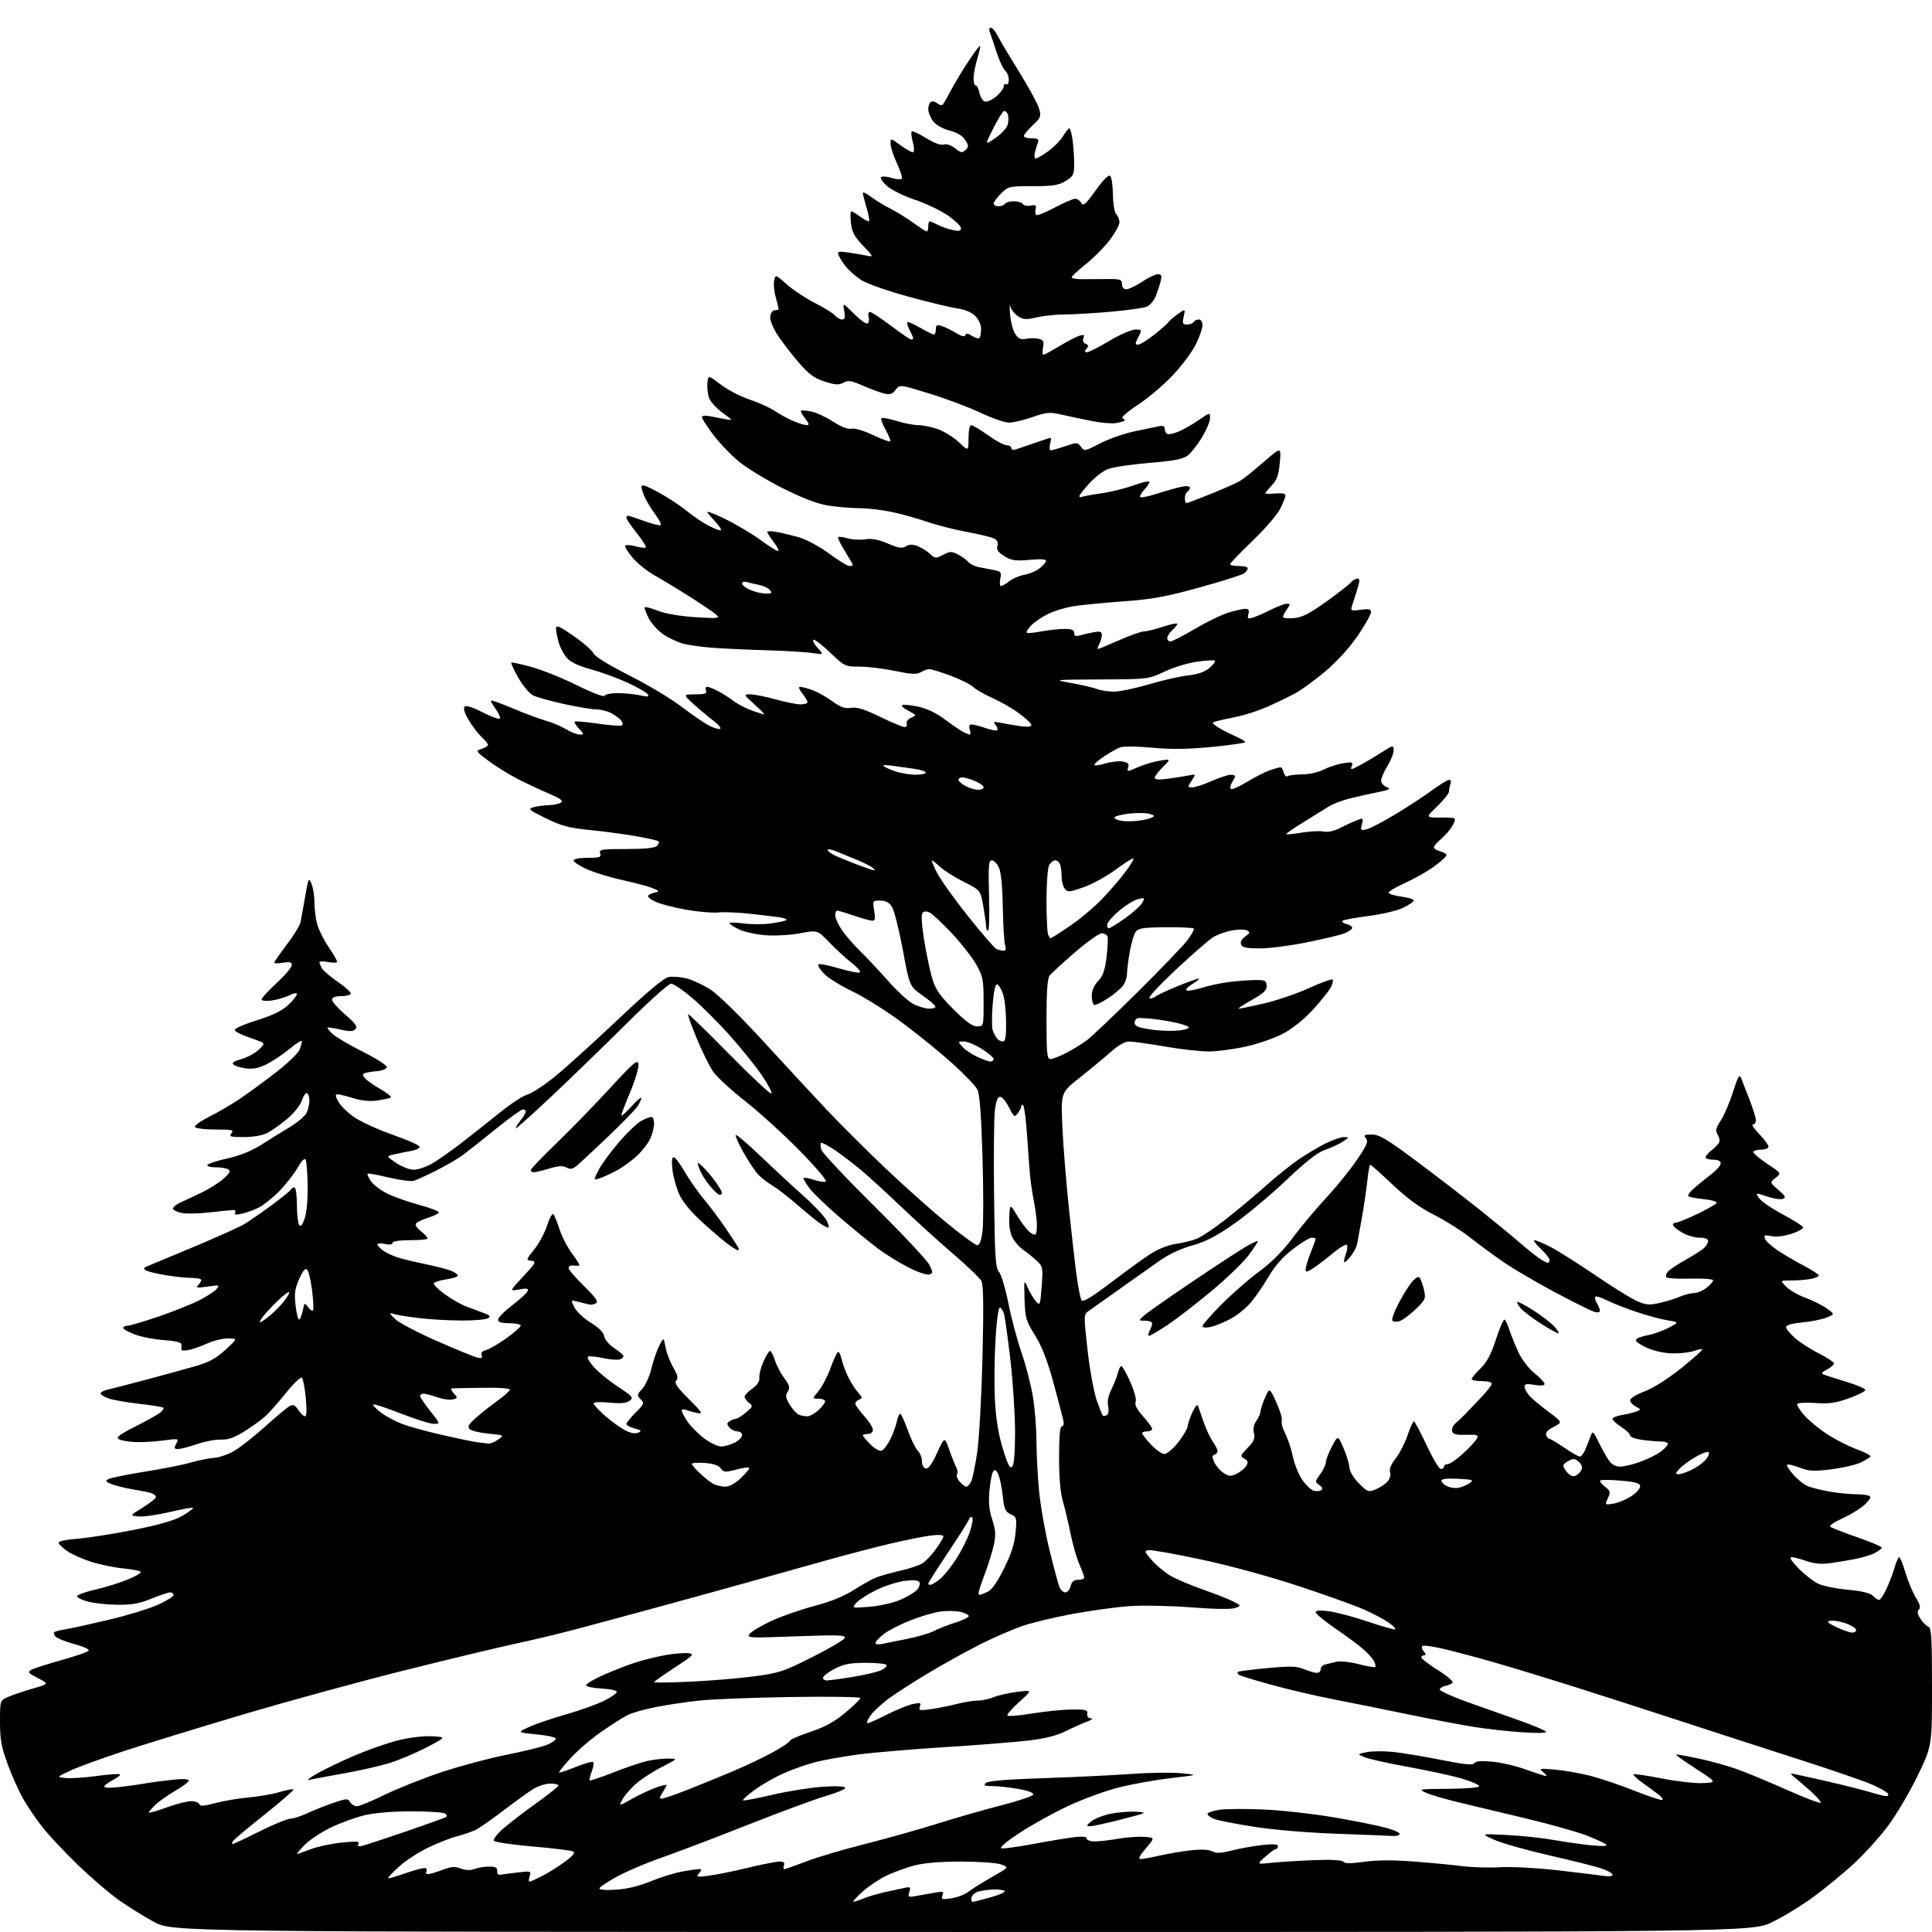 <?xml version="1.0" encoding="UTF-8" standalone="no"?>
<svg 
  version="1.1" 
  xmlns="http://www.w3.org/2000/svg" 
  xmlns:xlink="http://www.w3.org/1999/xlink" 
  xmlns:svg="http://www.w3.org/2000/svg"
  xmlns:rdf="http://www.w3.org/1999/02/22-rdf-syntax-ns#"
  xmlns:cc="http://creativecommons.org/ns#"
  xmlns:dc="http://purl.org/dc/elements/1.1/"
  viewBox="0 0 768 768"
  width="768"
  height="768"
>
<style>svg {background-color: white; }</style>"
<path stroke="none" fill="black" fill-rule="evenodd" d="M382.43,767.99C68.50,767.97 68.50,767.97 61.15,763.97C57.11,761.76 50.81,757.84 47.15,755.24C43.49,752.65 36.29,746.47 31.14,741.51C25.99,736.56 19.64,729.80 17.02,726.50C14.41,723.20 10.85,717.97 9.11,714.88C7.37,711.79 4.61,705.59 2.98,701.10C0.55,694.45 0.00,691.38 0.00,684.46C0.00,675.97 0.00,675.97 3.25,674.54C5.04,673.75 9.42,672.27 13.00,671.24C19.50,669.37 19.50,669.37 15.07,667.08C11.21,665.07 10.88,664.65 12.44,663.77C13.43,663.22 18.73,661.52 24.21,659.99C29.70,658.46 34.62,656.78 35.14,656.26C35.73,655.67 33.65,654.66 29.58,653.56C26.00,652.59 22.59,651.21 21.99,650.49C21.39,649.77 21.26,648.97 21.70,648.72C22.14,648.47 24.30,647.96 26.50,647.58C28.70,647.21 36.35,645.51 43.50,643.82C50.65,642.13 59.31,639.48 62.75,637.93C66.19,636.39 69.00,634.65 69.00,634.06C69.00,633.48 68.40,633.00 67.67,633.00C66.94,633.00 63.58,634.12 60.19,635.50C55.47,637.42 52.35,637.98 46.77,637.92C42.77,637.88 37.48,637.31 35.00,636.67C32.52,636.03 30.57,635.05 30.66,634.50C30.75,633.95 33.95,632.79 37.77,631.92C41.60,631.05 47.26,629.31 50.36,628.06C53.46,626.80 56.00,625.41 56.00,624.96C56.00,624.52 52.96,623.86 49.25,623.50C45.54,623.14 39.71,621.95 36.30,620.86C32.89,619.77 28.65,617.89 26.88,616.69C25.11,615.48 23.49,614.01 23.29,613.40C23.06,612.70 25.74,612.08 30.72,611.68C35.00,611.34 45.13,609.75 53.24,608.14C63.53,606.09 69.36,604.40 72.56,602.52C75.09,601.03 76.96,599.63 76.73,599.40C76.49,599.16 72.37,599.90 67.57,601.04C62.77,602.18 57.19,602.97 55.17,602.81C51.50,602.50 51.50,602.50 56.75,599.26C59.64,597.48 62.00,595.59 62.00,595.08C62.00,594.56 61.14,593.86 60.10,593.53C59.05,593.20 55.79,592.53 52.85,592.05C49.91,591.56 46.15,590.65 44.50,590.01C42.00,589.05 41.77,588.71 43.12,587.95C44.01,587.46 50.53,586.13 57.62,585.00C64.70,583.88 72.97,582.23 76.00,581.35C79.03,580.46 83.16,579.64 85.18,579.51C87.20,579.38 90.80,578.12 93.18,576.71C95.56,575.31 101.09,570.93 105.49,566.99C109.88,563.04 114.25,559.40 115.20,558.89C116.53,558.18 117.31,558.55 118.58,560.48C119.49,561.87 120.69,563.00 121.24,563.00C121.90,563.00 122.01,560.45 121.56,555.75C121.17,551.76 120.49,548.12 120.04,547.66C119.59,547.20 116.75,549.90 113.73,553.66C110.71,557.42 106.94,561.66 105.37,563.08C103.79,564.49 100.07,567.17 97.09,569.03C93.14,571.50 90.65,572.37 87.84,572.26C85.73,572.18 81.46,572.98 78.35,574.05C75.23,575.12 71.84,576.00 70.81,576.00C69.21,576.00 69.10,575.69 70.06,573.89C71.17,571.81 71.10,571.79 64.84,572.62C61.35,573.09 56.32,573.36 53.67,573.24C51.01,573.11 48.11,572.60 47.23,572.11C45.98,571.41 47.37,570.33 53.56,567.19C57.93,564.98 62.40,562.49 63.50,561.66C64.60,560.84 65.25,559.92 64.95,559.61C64.65,559.31 60.34,558.60 55.38,558.04C50.42,557.48 44.93,556.52 43.18,555.91C41.43,555.30 40.00,554.41 40.00,553.92C40.00,553.44 41.24,552.76 42.75,552.42C44.26,552.08 51.35,550.24 58.50,548.34C65.65,546.43 74.49,544.00 78.15,542.94C83.11,541.50 86.04,539.87 89.65,536.54C94.50,532.08 94.50,532.08 90.70,532.04C88.60,532.02 84.89,532.91 82.45,534.03C80.00,535.14 76.63,536.32 74.96,536.66C73.28,536.99 71.98,536.87 72.07,536.38C72.16,535.90 72.18,534.97 72.12,534.33C72.05,533.62 69.38,532.99 65.25,532.72C61.54,532.48 56.36,531.49 53.75,530.52C51.14,529.55 49.00,528.37 49.00,527.88C49.00,527.40 49.75,527.00 50.66,527.00C51.58,527.00 57.09,525.37 62.91,523.39C68.74,521.40 76.00,518.51 79.06,516.97C82.12,515.42 85.27,513.38 86.06,512.43C87.40,510.81 87.16,510.75 82.50,511.43C78.44,512.03 77.74,511.92 78.75,510.88C79.44,510.18 80.00,509.24 80.00,508.80C80.00,508.36 78.31,508.00 76.25,507.99C74.19,507.99 69.61,507.52 66.07,506.94C62.53,506.37 58.94,505.51 58.09,505.03C56.81,504.31 56.97,503.99 59.02,503.16C60.38,502.60 68.70,499.13 77.50,495.45C86.30,491.76 95.08,487.81 97.00,486.66C98.92,485.52 103.73,482.21 107.69,479.30C111.64,476.39 115.15,473.56 115.50,473.01C115.84,472.45 116.54,472.00 117.06,472.00C117.58,472.00 118.01,475.04 118.02,478.75C118.02,482.46 118.42,486.12 118.90,486.87C119.53,487.87 120.13,487.19 121.10,484.37C121.90,482.07 122.38,476.75 122.30,471.29C122.22,466.22 121.85,461.56 121.46,460.94C121.04,460.26 119.79,461.54 118.32,464.16C116.97,466.55 113.76,470.67 111.19,473.33C108.61,475.99 104.92,478.97 103.00,479.96C101.08,480.95 97.98,482.08 96.12,482.48C93.76,483.00 92.95,482.88 93.43,482.11C93.81,481.50 93.53,481.00 92.81,481.01C92.09,481.01 87.90,481.43 83.50,481.93C79.10,482.44 74.02,482.55 72.20,482.18C70.39,481.80 68.86,481.05 68.80,480.50C68.74,479.95 69.78,478.97 71.10,478.32C72.42,477.67 76.14,475.92 79.36,474.44C82.58,472.96 86.77,470.38 88.67,468.72C91.25,466.46 91.79,465.48 90.81,464.86C90.09,464.40 87.79,464.02 85.69,464.02C83.58,464.01 82.14,463.58 82.46,463.06C82.78,462.55 86.41,461.38 90.52,460.46C95.32,459.40 100.06,457.48 103.75,455.13C106.91,453.11 112.05,449.93 115.16,448.07C118.27,446.21 121.31,443.61 121.91,442.30C122.51,440.98 123.00,438.83 123.00,437.51C123.00,436.20 122.59,434.86 122.08,434.55C121.57,434.24 120.66,435.50 120.04,437.36C119.41,439.29 116.90,442.46 114.21,444.72C111.62,446.91 108.06,449.44 106.30,450.35C104.34,451.36 100.71,452.00 96.93,452.00C91.55,452.00 90.92,451.81 92.00,450.50C93.09,449.19 92.29,449.00 85.68,449.00C81.52,449.00 77.85,448.57 77.52,448.03C77.19,447.50 79.75,445.64 83.21,443.90C86.67,442.15 92.20,438.91 95.50,436.69C98.80,434.47 105.25,429.74 109.83,426.18C114.41,422.62 118.57,418.62 119.08,417.29C119.59,415.96 120.00,414.42 120.00,413.88C120.00,413.33 117.86,414.66 115.25,416.83C112.64,419.01 108.51,421.78 106.08,423.00C102.85,424.62 100.58,425.07 97.71,424.69C95.53,424.40 93.31,423.71 92.75,423.15C92.08,422.48 93.10,421.78 95.86,421.04C98.12,420.43 101.21,418.79 102.73,417.40C104.95,415.36 105.20,414.74 104.00,414.22C103.17,413.87 100.50,412.89 98.07,412.04C95.63,411.19 93.48,410.03 93.30,409.46C93.12,408.89 97.05,407.15 102.04,405.60C108.43,403.60 112.11,401.81 114.55,399.52C116.45,397.73 118.00,395.79 118.00,395.21C118.00,394.57 116.79,394.76 114.94,395.68C113.26,396.52 110.11,397.44 107.94,397.73C105.65,398.04 104.00,397.85 104.00,397.27C104.00,396.73 106.70,393.79 110.00,390.74C113.30,387.69 116.00,384.50 116.00,383.66C116.00,382.46 115.23,382.25 112.50,382.69C110.58,383.01 109.00,383.00 109.00,382.68C109.00,382.37 111.25,379.14 113.99,375.51C116.74,371.88 119.19,367.92 119.44,366.71C119.69,365.49 120.52,360.90 121.28,356.50C122.59,348.95 122.73,348.66 123.83,351.32C124.47,352.86 125.00,356.24 125.01,358.82C125.01,361.39 125.50,365.27 126.10,367.44C126.70,369.60 128.73,373.64 130.60,376.42C132.47,379.20 134.00,381.84 134.00,382.28C134.00,382.73 132.43,382.80 130.50,382.43C128.57,382.07 127.00,382.08 127.00,382.45C127.00,382.83 127.41,383.90 127.91,384.84C128.42,385.78 131.34,388.28 134.40,390.39C137.47,392.50 139.73,394.63 139.43,395.11C139.13,395.60 137.33,396.00 135.44,396.00C133.15,396.00 132.00,396.47 132.00,397.41C132.00,398.19 134.36,400.86 137.25,403.35C141.40,406.93 142.24,408.14 141.28,409.12C140.34,410.06 138.94,410.09 135.28,409.26C132.65,408.66 130.36,408.31 130.19,408.48C130.01,408.66 130.91,409.79 132.18,410.99C133.46,412.20 138.92,415.41 144.32,418.14C150.02,421.01 153.97,423.59 153.74,424.29C153.52,424.96 151.81,425.63 149.92,425.79C148.04,425.95 145.89,426.29 145.14,426.55C144.01,426.94 144.00,427.30 145.09,428.61C145.81,429.48 148.60,431.45 151.29,432.98C153.98,434.52 155.80,436.00 155.34,436.29C154.88,436.57 152.47,437.10 150.00,437.46C147.06,437.88 143.77,437.57 140.50,436.56C137.75,435.72 134.93,435.02 134.22,435.01C133.23,435.00 133.26,435.60 134.38,437.76C135.16,439.28 137.91,442.04 140.49,443.89C143.07,445.74 149.96,448.93 155.79,450.97C161.62,453.01 166.56,455.17 166.76,455.78C166.96,456.39 165.43,457.18 163.31,457.54C161.22,457.90 158.16,458.52 156.52,458.91C153.54,459.62 153.54,459.62 157.50,462.31C159.68,463.79 162.82,464.99 164.48,464.99C166.14,464.98 169.38,463.90 171.68,462.58C173.98,461.27 179.38,457.47 183.68,454.15C187.98,450.82 194.87,445.37 199.00,442.03C203.12,438.69 207.95,435.56 209.72,435.07C211.49,434.58 216.44,431.33 220.72,427.84C225.00,424.35 236.23,414.18 245.68,405.24C257.16,394.38 263.83,388.78 265.75,388.40C267.33,388.08 270.63,388.35 273.07,388.98C275.50,389.62 279.83,391.67 282.69,393.54C285.57,395.43 294.69,404.39 303.19,413.67C311.61,422.88 322.98,435.15 328.45,440.95C333.92,446.75 344.50,457.30 351.95,464.38C359.40,471.46 370.38,481.25 376.34,486.13C382.30,491.01 387.78,495.00 388.52,495.00C389.40,495.00 390.10,493.05 390.57,489.32C390.96,486.20 390.95,472.83 390.55,459.60C390.04,442.75 389.43,434.81 388.49,433.03C387.76,431.64 383.41,427.10 378.83,422.95C374.25,418.79 365.32,411.52 359.00,406.80C352.68,402.07 343.68,396.39 339.00,394.17C334.32,391.95 329.18,388.76 327.57,387.08C325.96,385.40 324.94,383.72 325.31,383.36C325.67,383.00 329.38,383.71 333.55,384.95C337.72,386.19 341.44,386.89 341.82,386.51C342.19,386.14 340.70,384.43 338.50,382.72C336.30,381.01 332.35,377.38 329.71,374.65C324.93,369.69 324.93,369.69 318.06,370.99C314.27,371.70 308.14,372.05 304.35,371.77C300.58,371.49 295.81,370.44 293.75,369.44C291.69,368.45 290.00,367.34 290.00,366.98C290.00,366.63 292.47,366.67 295.50,367.08C298.53,367.49 303.47,367.49 306.50,367.08C309.52,366.67 312.27,366.06 312.60,365.73C312.93,365.40 311.70,364.91 309.85,364.64C308.01,364.37 302.68,363.73 298.00,363.22C293.32,362.70 287.70,362.48 285.50,362.72C283.30,362.96 277.57,362.47 272.76,361.63C267.95,360.79 262.42,359.34 260.45,358.41C258.49,357.48 257.25,356.37 257.69,355.96C258.14,355.54 259.40,355.00 260.50,354.75C262.23,354.37 262.09,354.14 259.50,353.07C257.85,352.39 252.45,350.94 247.50,349.86C242.55,348.78 236.14,346.82 233.25,345.50C230.36,344.19 228.00,342.64 228.00,342.06C228.00,341.44 230.33,341.00 233.57,341.00C238.41,341.00 239.06,340.77 238.58,339.25C238.07,337.66 239.00,337.50 248.96,337.50C256.30,337.50 260.30,337.09 261.13,336.27C261.81,335.59 262.11,334.77 261.79,334.45C261.47,334.13 257.45,333.21 252.85,332.41C248.26,331.60 240.00,330.50 234.50,329.95C226.22,329.13 223.21,328.33 217.00,325.29C210.24,321.98 209.75,321.55 212.00,320.91C213.38,320.52 216.07,320.15 218.00,320.08C219.93,320.02 222.16,319.55 222.96,319.05C224.06,318.35 222.83,317.44 217.96,315.36C214.41,313.84 208.80,311.20 205.49,309.50C202.19,307.79 197.11,304.63 194.21,302.46C189.01,298.58 188.97,298.51 191.47,297.68C192.86,297.21 194.00,296.50 194.00,296.09C194.00,295.68 192.83,294.26 191.40,292.92C189.98,291.59 187.67,288.56 186.27,286.18C184.66,283.44 184.08,281.52 184.69,280.91C185.29,280.31 187.90,281.12 191.82,283.15C195.22,284.90 198.31,286.03 198.68,285.65C199.05,285.28 198.34,283.60 197.09,281.91C195.84,280.22 194.99,278.68 195.19,278.47C195.40,278.27 199.37,279.71 204.03,281.67C208.69,283.63 214.55,285.81 217.05,286.51C219.55,287.21 223.15,288.73 225.05,289.89C226.95,291.04 229.37,291.99 230.42,292.00C232.25,292.00 232.24,291.88 230.17,289.68C228.96,288.40 228.20,287.13 228.46,286.87C228.73,286.60 232.85,286.96 237.63,287.66C242.41,288.35 246.72,288.68 247.21,288.37C247.70,288.07 247.55,287.16 246.87,286.35C246.20,285.53 244.40,284.22 242.87,283.43C241.35,282.65 238.74,282.00 237.08,282.00C235.42,282.00 229.66,281.04 224.28,279.87C218.90,278.70 213.31,277.14 211.86,276.40C210.41,275.67 207.80,272.53 206.05,269.43C204.30,266.33 203.04,263.63 203.24,263.42C203.45,263.22 207.02,263.97 211.18,265.10C215.34,266.24 223.52,269.52 229.35,272.40C235.32,275.36 240.11,277.18 240.31,276.58C240.50,276.00 242.87,275.53 245.58,275.53C248.29,275.54 252.25,275.93 254.39,276.41C257.45,277.09 258.12,277.00 257.51,276.01C257.07,275.31 253.49,273.25 249.54,271.42C245.60,269.60 239.02,267.19 234.93,266.07C229.97,264.71 226.77,263.19 225.30,261.51C224.08,260.13 222.62,257.31 222.05,255.25C221.48,253.19 221.01,250.70 221.01,249.73C221.00,248.33 222.44,248.96 227.92,252.73C231.72,255.35 235.29,258.46 235.85,259.64C236.47,260.97 241.91,264.33 250.18,268.51C257.51,272.21 266.88,277.82 271.00,280.98C275.12,284.13 279.99,287.48 281.82,288.42C283.64,289.35 285.64,289.95 286.25,289.75C286.86,289.55 285.63,288.06 283.52,286.44C281.40,284.82 277.83,281.82 275.58,279.78C271.50,276.05 271.50,276.05 276.36,276.03C280.26,276.00 281.10,275.70 280.64,274.50C280.32,273.68 280.52,273.00 281.08,273.00C281.64,273.00 283.54,273.74 285.30,274.65C287.06,275.55 289.88,277.35 291.57,278.63C293.26,279.91 296.58,281.64 298.94,282.48C301.31,283.32 303.50,284.00 303.80,284.00C304.09,284.00 302.35,282.21 299.92,280.01C295.53,276.06 295.52,276.03 298.26,276.01C299.78,276.01 304.27,276.90 308.24,278.00C312.21,279.10 316.71,280.00 318.23,280.00C319.75,280.00 321.00,279.61 321.00,279.13C321.00,278.66 320.07,277.08 318.93,275.63C317.52,273.85 317.28,273.01 318.18,273.04C318.90,273.07 321.07,273.65 323.00,274.35C324.93,275.04 328.44,277.01 330.80,278.73C334.14,281.15 335.82,281.75 338.30,281.37C340.68,281.00 343.63,281.92 349.82,284.94C354.40,287.17 358.78,289.00 359.54,289.00C360.31,289.00 360.71,288.40 360.43,287.67C360.14,286.93 360.92,285.89 362.20,285.32C364.45,284.32 364.43,284.27 360.99,282.49C359.07,281.49 358.06,280.49 358.75,280.26C359.44,280.02 362.34,280.34 365.20,280.95C368.42,281.64 372.33,283.51 375.45,285.87C378.23,287.96 381.48,290.20 382.68,290.84C383.89,291.48 385.15,292.00 385.50,292.00C385.85,292.00 385.85,291.10 385.50,290.00C385.07,288.63 385.32,288.00 386.31,288.00C387.10,288.00 389.56,288.64 391.78,289.42C394.00,290.21 396.08,290.59 396.40,290.27C396.72,289.95 396.42,289.00 395.74,288.17C394.66,286.86 394.95,286.75 398.00,287.37C399.93,287.76 403.41,288.35 405.75,288.68C408.43,289.05 410.00,288.88 410.00,288.22C410.00,287.64 407.80,285.55 405.10,283.58C402.41,281.60 397.66,278.86 394.55,277.48C391.44,276.10 387.97,274.12 386.84,273.07C385.71,272.01 381.66,269.99 377.84,268.58C374.01,267.16 370.23,266.00 369.43,266.00C368.63,266.00 367.10,266.55 366.03,267.21C364.48,268.18 362.42,268.08 355.79,266.71C351.23,265.76 344.88,264.99 341.68,265.00C335.96,265.00 335.74,264.90 329.92,259.34C326.66,256.23 323.69,253.98 323.32,254.34C322.96,254.71 323.75,256.19 325.08,257.64C327.50,260.28 327.50,260.28 323.00,259.59C320.52,259.21 312.20,258.71 304.50,258.48C296.80,258.25 287.12,257.80 283.00,257.48C278.88,257.17 273.75,256.44 271.62,255.88C269.48,255.31 265.96,253.68 263.79,252.24C261.63,250.81 258.96,247.88 257.86,245.72C256.76,243.57 256.06,241.61 256.30,241.37C256.54,241.12 258.94,241.78 261.62,242.82C264.55,243.96 270.48,244.97 276.45,245.34C285.10,245.89 286.21,245.79 284.95,244.54C284.15,243.75 279.45,240.53 274.50,237.39C269.55,234.25 263.15,230.37 260.28,228.78C257.40,227.18 253.48,224.04 251.56,221.79C249.63,219.55 248.28,217.36 248.54,216.94C248.80,216.51 250.63,216.61 252.60,217.16C254.57,217.70 256.42,217.91 256.72,217.62C257.01,217.33 255.39,214.76 253.12,211.91C250.85,209.07 249.00,206.35 249.00,205.87C249.00,205.39 249.29,205.00 249.65,205.00C250.00,205.00 252.94,205.96 256.17,207.14C259.40,208.32 262.31,209.03 262.62,208.71C262.94,208.39 262.08,206.64 260.72,204.82C259.35,202.99 257.51,200.06 256.62,198.30C255.73,196.54 255.00,194.41 255.00,193.57C255.00,192.41 256.62,192.92 261.75,195.71C265.46,197.74 270.52,201.06 273.00,203.11C275.48,205.15 279.43,207.82 281.79,209.03C284.15,210.25 286.30,211.04 286.55,210.78C286.81,210.52 286.00,209.20 284.76,207.84C283.52,206.49 281.92,204.66 281.22,203.79C280.51,202.92 283.65,204.04 288.19,206.27C292.73,208.50 299.09,212.28 302.33,214.67C305.57,217.05 308.67,219.00 309.23,219.00C309.78,219.00 309.06,217.46 307.62,215.57C306.18,213.68 305.00,211.83 305.00,211.46C305.00,211.08 306.69,211.08 308.75,211.46C310.81,211.83 314.83,212.81 317.68,213.62C320.57,214.44 325.84,217.30 329.57,220.05C333.26,222.77 336.89,225.00 337.64,225.00C338.39,225.00 339.00,224.80 339.00,224.57C339.00,224.33 337.58,221.85 335.84,219.06C334.11,216.26 332.90,213.77 333.16,213.51C333.42,213.25 335.15,213.47 337.00,214.00C338.85,214.53 342.01,214.70 344.01,214.38C346.61,213.97 349.19,214.46 352.94,216.07C357.17,217.89 358.59,218.11 360.08,217.18C361.42,216.35 362.70,216.32 364.72,217.08C366.25,217.66 368.47,219.04 369.65,220.15C371.68,222.04 371.97,222.07 374.90,220.55C377.65,219.13 378.32,219.11 380.82,220.41C382.38,221.21 384.21,222.54 384.89,223.37C385.58,224.20 387.46,225.13 389.07,225.44C390.68,225.75 393.40,226.27 395.10,226.60C397.91,227.15 398.15,227.48 397.63,230.10C397.31,231.70 397.43,233.00 397.89,233.00C398.35,233.00 399.85,232.12 401.22,231.04C402.59,229.96 405.24,228.82 407.11,228.51C408.97,228.19 411.60,227.14 412.94,226.16C414.28,225.18 415.55,223.84 415.78,223.17C416.07,222.28 414.43,222.12 409.34,222.55C403.50,223.05 402.02,222.83 399.19,221.04C396.72,219.49 396.03,218.47 396.49,217.04C396.90,215.75 396.47,214.79 395.19,214.10C394.15,213.54 389.29,212.35 384.39,211.46C379.50,210.56 372.35,208.74 368.50,207.41C364.65,206.08 358.35,204.33 354.50,203.51C350.65,202.70 344.80,202.02 341.50,202.01C338.20,202.00 332.65,201.52 329.16,200.96C324.91,200.27 319.00,198.01 311.16,194.08C304.75,190.86 296.90,186.09 293.73,183.48C290.56,180.86 285.95,176.04 283.48,172.76C281.02,169.48 279.00,166.36 279.00,165.82C279.00,165.27 280.31,165.09 282.00,165.42C283.65,165.74 286.46,166.27 288.25,166.61C291.50,167.22 291.50,167.22 287.21,164.08C284.85,162.35 282.47,159.74 281.91,158.27C281.36,156.81 281.04,154.14 281.20,152.34C281.50,149.06 281.50,149.06 286.50,152.88C289.25,154.97 294.44,157.66 298.03,158.85C301.62,160.04 306.15,162.10 308.09,163.42C310.03,164.74 313.34,166.53 315.43,167.41C317.53,168.28 319.90,169.00 320.69,169.00C321.80,169.00 321.65,168.37 320.06,166.35C318.91,164.89 318.16,163.51 318.38,163.28C318.61,163.06 320.39,163.17 322.34,163.54C324.28,163.90 328.23,165.72 331.12,167.57C334.51,169.76 337.10,170.76 338.47,170.42C339.70,170.11 343.25,171.15 346.99,172.92C350.51,174.58 353.61,175.73 353.87,175.46C354.14,175.20 353.33,173.15 352.08,170.92C350.82,168.69 350.07,166.59 350.41,166.26C350.75,165.92 353.42,166.40 356.35,167.32C359.28,168.24 363.20,169.00 365.05,169.00C366.91,169.00 370.47,169.75 372.97,170.66C375.46,171.57 379.19,173.92 381.25,175.86C385.00,179.41 385.00,179.41 385.00,174.20C385.00,171.15 385.45,169.00 386.08,169.00C386.67,169.00 389.67,170.80 392.74,173.00C395.81,175.20 399.15,177.00 400.16,177.00C401.17,177.00 402.00,177.50 402.00,178.12C402.00,178.73 402.79,178.98 403.75,178.67C404.71,178.36 408.16,177.19 411.41,176.06C414.65,174.92 417.47,174.00 417.67,174.00C417.87,174.00 417.76,175.12 417.41,176.50C417.07,177.88 417.20,179.00 417.71,179.00C418.23,179.00 420.82,178.26 423.48,177.35C428.10,175.78 428.37,175.79 429.70,177.60C431.04,179.44 431.29,179.39 437.29,176.26C440.71,174.48 446.88,172.32 451.00,171.46C455.12,170.61 459.51,169.69 460.75,169.43C462.27,169.11 463.00,169.43 463.00,170.42C463.00,171.22 463.43,172.15 463.96,172.47C464.48,172.80 466.50,172.40 468.44,171.59C470.39,170.78 474.01,168.71 476.49,167.01C481.00,163.90 481.00,163.90 481.00,166.25C481.00,167.53 479.54,171.01 477.75,173.96C475.96,176.92 473.38,180.16 472.00,181.17C470.12,182.54 466.32,183.25 456.63,184.03C449.55,184.61 442.19,185.73 440.27,186.53C438.35,187.33 435.05,189.90 432.93,192.24C430.81,194.59 429.06,196.82 429.04,197.22C429.02,197.61 429.56,197.72 430.25,197.46C430.94,197.20 434.43,196.57 438.00,196.07C441.57,195.56 447.14,194.19 450.37,193.02C453.59,191.85 456.48,191.15 456.79,191.45C457.09,191.76 456.29,193.13 455.00,194.50C453.71,195.87 452.93,197.27 453.27,197.60C453.60,197.93 456.71,197.29 460.19,196.17C463.66,195.05 467.96,193.85 469.75,193.49C471.72,193.10 473.00,193.24 473.00,193.86C473.00,194.42 472.55,195.16 472.00,195.50C471.45,195.84 471.00,196.99 471.00,198.06C471.00,199.13 471.27,200.00 471.61,200.00C471.95,200.00 476.33,198.35 481.36,196.33C486.39,194.31 491.62,191.97 493.00,191.14C494.38,190.30 498.61,186.91 502.41,183.59C509.32,177.57 509.32,177.57 508.74,183.89C508.29,188.85 507.61,190.79 505.59,192.91C504.16,194.40 503.00,195.82 503.00,196.08C503.00,196.34 504.80,196.38 507.00,196.17C509.56,195.93 511.00,196.20 511.00,196.93C511.00,197.56 510.05,199.97 508.88,202.29C507.71,204.61 502.76,210.34 497.88,215.02C493.00,219.71 489.00,223.87 489.00,224.27C489.00,224.67 490.57,225.00 492.50,225.00C494.43,225.00 496.00,225.39 496.00,225.88C496.00,226.36 495.40,227.25 494.67,227.86C493.94,228.46 485.95,231.00 476.92,233.50C463.43,237.23 458.01,238.22 446.50,239.05C438.80,239.61 429.89,240.48 426.71,240.99C423.52,241.49 418.91,242.90 416.47,244.12C414.03,245.34 411.05,247.39 409.84,248.67C408.64,249.95 407.89,251.22 408.17,251.50C408.45,251.78 411.06,251.56 413.97,251.00C416.89,250.45 421.01,250.00 423.14,250.00C426.03,250.00 427.00,250.41 427.00,251.62C427.00,252.82 427.57,253.07 429.25,252.58C430.49,252.22 432.96,251.66 434.75,251.33C437.37,250.85 438.00,251.07 438.00,252.43C438.00,253.37 437.53,255.00 436.96,256.07C436.40,257.13 436.15,258.00 436.42,258.00C436.68,258.00 440.49,256.43 444.86,254.50C449.24,252.57 453.69,251.00 454.76,251.00C455.82,251.00 459.23,250.16 462.34,249.13C465.46,248.11 468.00,247.59 468.00,247.98C468.00,248.37 467.10,249.50 466.00,250.50C464.90,251.50 464.00,252.92 464.00,253.65C464.00,254.39 464.56,255.00 465.25,255.00C465.94,255.00 470.33,252.74 475.00,249.98C479.68,247.22 485.72,244.29 488.43,243.48C491.14,242.67 494.14,242.00 495.09,242.00C496.35,242.00 496.66,242.57 496.26,244.11C495.78,245.96 496.01,246.13 498.10,245.48C499.42,245.08 502.62,243.67 505.22,242.37C507.81,241.07 510.65,240.00 511.52,240.00C512.97,240.00 512.97,240.21 511.56,242.22C510.70,243.44 510.00,244.81 510.00,245.25C510.00,245.69 511.91,245.90 514.25,245.72C517.55,245.46 520.40,244.02 527.05,239.28C531.75,235.93 536.20,232.47 536.92,231.59C537.65,230.72 538.84,230.00 539.57,230.00C540.65,230.00 540.62,230.89 539.38,234.75C538.55,237.36 537.62,240.28 537.32,241.24C536.84,242.75 537.30,242.90 540.89,242.40C544.14,241.94 545.00,242.14 545.00,243.33C545.00,244.16 542.73,248.23 539.95,252.39C536.88,256.97 531.87,262.55 527.20,266.56C522.96,270.20 517.25,274.36 514.50,275.81C511.75,277.26 506.75,279.65 503.38,281.12C500.02,282.60 494.62,284.33 491.38,284.97C488.15,285.61 484.63,286.39 483.56,286.70C481.65,287.25 481.65,287.27 483.56,288.71C484.63,289.51 487.64,291.11 490.25,292.27C492.86,293.43 495.00,294.66 495.00,295.00C495.00,295.35 489.04,296.21 481.75,296.91C472.12,297.84 465.63,297.93 458.00,297.22C452.18,296.67 446.52,296.61 445.29,297.08C444.07,297.54 441.26,299.12 439.04,300.59C436.82,302.06 435.00,303.61 435.00,304.04C435.00,304.46 436.94,304.22 439.32,303.51C441.69,302.79 444.85,302.44 446.34,302.73C448.43,303.12 448.92,303.67 448.47,305.09C447.91,306.87 448.05,306.87 452.23,305.01C454.63,303.96 458.59,302.77 461.04,302.38C465.49,301.67 465.49,301.67 462.24,304.91C460.46,306.69 459.00,308.63 459.00,309.21C459.00,309.89 460.78,310.02 464.14,309.58C466.97,309.20 470.67,308.62 472.37,308.28C475.45,307.66 475.45,307.66 473.70,310.33C472.01,312.92 472.02,313.00 473.95,313.00C475.05,313.00 478.49,311.88 481.60,310.50C484.71,309.12 488.09,308.00 489.12,308.00C490.16,308.00 491.00,308.23 491.00,308.51C491.00,308.80 490.45,309.90 489.79,310.97C489.12,312.04 488.89,313.22 489.27,313.61C489.66,313.99 492.56,312.72 495.73,310.80C498.91,308.87 503.03,306.77 504.90,306.14C506.77,305.51 508.63,305.00 509.03,305.00C509.44,305.00 510.01,305.95 510.32,307.10C510.63,308.31 511.34,308.91 511.97,308.52C512.58,308.14 515.18,307.83 517.74,307.83C520.34,307.83 524.05,307.00 526.11,305.94C528.15,304.90 531.67,303.76 533.93,303.40C537.55,302.82 537.96,302.94 537.37,304.47C536.74,306.11 536.89,306.11 540.10,304.46C541.97,303.50 545.86,301.21 548.75,299.37C553.85,296.12 554.00,296.09 553.99,298.26C553.99,299.49 552.88,302.30 551.53,304.50C550.17,306.70 549.05,309.30 549.03,310.28C549.01,311.26 550.01,312.44 551.25,312.90C553.13,313.60 552.51,313.94 547.50,314.95C544.20,315.61 539.14,316.75 536.26,317.48C533.38,318.21 529.71,319.64 528.11,320.65C526.51,321.67 521.99,324.47 518.07,326.88C514.14,329.29 511.09,331.42 511.28,331.61C511.47,331.80 514.30,331.51 517.56,330.97C520.83,330.43 524.70,330.24 526.17,330.56C527.86,330.92 530.34,330.36 532.95,329.02C535.22,327.87 538.18,326.50 539.55,325.98C541.87,325.10 541.99,325.20 541.37,327.66C540.76,330.10 540.90,330.24 543.35,329.63C544.80,329.26 550.07,326.49 555.07,323.46C560.07,320.43 566.58,316.16 569.53,313.97C572.49,311.79 575.43,310.00 576.06,310.00C576.70,310.00 576.94,310.70 576.61,311.58C576.27,312.45 576.00,313.81 576.00,314.60C576.00,315.39 573.89,318.05 571.32,320.52C566.64,325.00 566.64,325.00 572.85,325.00C579.05,325.00 579.05,325.00 577.56,327.88C576.74,329.47 574.71,331.91 573.04,333.32C571.37,334.72 570.00,336.30 570.00,336.83C570.00,337.35 571.12,338.07 572.50,338.41C573.88,338.76 575.00,339.44 575.00,339.93C575.00,340.43 572.82,342.43 570.15,344.39C567.49,346.35 562.31,349.29 558.65,350.93C554.99,352.57 552.00,354.33 552.00,354.83C552.00,355.33 554.25,356.04 557.00,356.41C559.75,356.77 562.00,357.46 562.00,357.95C562.00,358.43 560.09,359.74 557.75,360.87C555.41,361.99 549.23,363.46 544.00,364.12C538.77,364.78 534.13,365.64 533.68,366.03C533.22,366.42 534.03,367.04 535.47,367.40C536.91,367.76 537.79,368.52 537.44,369.09C537.09,369.66 535.61,370.58 534.15,371.14C532.69,371.69 526.15,373.24 519.61,374.57C513.07,375.91 504.62,377.00 500.83,377.00C495.50,377.00 493.80,376.65 493.34,375.44C492.97,374.47 493.60,373.27 494.99,372.29C496.89,370.96 497.01,370.58 495.73,369.87C494.90,369.40 492.17,369.40 489.68,369.87C487.18,370.33 483.78,371.58 482.12,372.63C480.46,373.68 473.84,379.46 467.41,385.47C460.99,391.49 456.25,396.58 456.90,396.80C457.54,397.01 458.64,396.71 459.34,396.13C460.05,395.55 463.97,393.71 468.06,392.04C472.15,390.37 475.95,389.01 476.50,389.01C477.05,389.01 475.93,389.97 474.00,391.16C472.03,392.37 471.05,393.49 471.75,393.74C472.43,393.97 475.13,393.49 477.75,392.67C480.36,391.85 484.98,390.85 488.00,390.44C491.02,390.03 495.71,389.65 498.41,389.60C502.84,389.51 503.34,389.72 503.50,391.78C503.64,393.61 502.44,394.77 497.59,397.52C494.24,399.42 491.89,400.98 492.38,400.98C492.86,400.99 497.36,400.06 502.38,398.90C507.39,397.75 515.47,395.01 520.31,392.80C525.16,390.60 529.40,389.07 529.73,389.40C530.06,389.73 529.71,391.17 528.95,392.60C528.18,394.02 524.99,397.99 521.86,401.42C518.44,405.14 513.73,408.93 510.12,410.85C506.81,412.62 500.14,414.94 495.30,416.01C490.46,417.08 483.80,417.96 480.50,417.97C477.20,417.98 469.32,417.09 463.00,416.00C456.68,414.91 450.31,414.01 448.86,414.01C447.16,414.00 444.49,415.53 441.36,418.31C438.69,420.68 433.17,425.25 429.10,428.47C421.71,434.32 421.71,434.32 422.31,447.91C422.64,455.38 423.84,470.27 424.97,481.00C426.10,491.73 427.51,503.92 428.11,508.09C428.70,512.26 429.52,516.23 429.94,516.91C430.47,517.76 434.03,515.60 441.75,509.74C447.82,505.12 454.98,499.95 457.65,498.25C460.45,496.47 464.61,494.86 467.50,494.46C470.25,494.07 474.00,493.14 475.84,492.39C477.67,491.64 482.85,488.15 487.34,484.63C491.83,481.11 498.88,475.22 503.00,471.53C507.12,467.85 512.98,463.14 516.00,461.06C519.02,458.98 523.85,456.09 526.72,454.64C529.59,453.19 532.96,452.00 534.22,452.01C536.41,452.01 536.38,452.09 533.69,453.87C532.14,454.89 529.00,456.34 526.71,457.09C523.79,458.06 519.18,461.66 511.22,469.22C504.99,475.14 495.65,482.93 490.47,486.55C483.50,491.41 479.20,493.63 473.92,495.09C469.61,496.28 464.57,498.63 461.15,501.03C458.04,503.22 450.77,508.35 445.00,512.45C439.23,516.54 433.65,520.50 432.61,521.24C430.78,522.55 430.77,523.03 432.33,536.74C433.21,544.51 434.84,553.44 435.94,556.58C437.05,559.71 438.15,562.49 438.41,562.74C438.66,562.99 439.37,562.89 439.99,562.50C440.66,562.09 440.86,560.65 440.50,558.99C440.09,557.14 440.54,554.83 441.80,552.33C442.85,550.22 444.01,547.26 444.38,545.75C444.74,544.24 445.37,543.01 445.77,543.03C446.17,543.04 447.76,545.87 449.30,549.32C450.91,552.93 451.82,556.31 451.44,557.30C450.99,558.46 451.94,560.30 454.39,563.01C456.38,565.21 458.00,567.45 458.00,568.00C458.00,568.55 457.10,569.00 456.00,569.00C454.90,569.00 454.01,569.34 454.03,569.75C454.04,570.16 455.62,572.19 457.54,574.25C459.46,576.31 461.86,578.00 462.88,578.00C463.90,578.00 466.37,575.90 468.37,573.34C470.36,570.77 472.03,567.96 472.07,567.09C472.11,566.21 472.96,563.70 473.96,561.50C475.15,558.88 475.95,558.02 476.28,559.00C476.55,559.83 477.57,562.75 478.54,565.50C479.51,568.25 481.13,571.69 482.15,573.15C483.17,574.61 484.00,576.26 484.00,576.82C484.00,577.38 483.44,578.02 482.76,578.25C481.79,578.57 481.78,579.22 482.72,581.28C483.37,582.72 485.03,584.63 486.40,585.53C488.54,586.93 489.28,586.97 491.60,585.83C493.10,585.10 494.81,583.69 495.41,582.70C496.28,581.26 496.12,580.68 494.65,579.84C492.93,578.86 493.02,578.57 495.96,575.54C498.46,572.97 498.98,571.75 498.46,569.70C498.04,568.03 498.38,566.30 499.41,564.83C500.28,563.58 501.03,561.87 501.07,561.03C501.11,560.19 501.94,557.71 502.90,555.53C504.65,551.56 504.65,551.56 507.36,557.47C508.85,560.72 509.82,564.02 509.53,564.79C509.23,565.57 509.84,567.84 510.88,569.85C511.93,571.86 513.30,575.98 513.93,579.00C514.56,582.02 516.24,586.17 517.65,588.22C519.07,590.26 521.07,592.21 522.11,592.53C523.14,592.86 524.50,592.81 525.14,592.41C525.95,591.91 525.75,591.29 524.46,590.35C522.69,589.05 522.70,588.90 524.81,586.04C526.01,584.41 527.02,582.28 527.05,581.29C527.07,580.31 528.16,577.48 529.46,575.00C531.83,570.50 531.83,570.50 534.01,575.50C535.21,578.25 536.29,581.76 536.41,583.29C536.54,584.97 538.06,587.53 540.23,589.70C543.64,593.10 544.01,593.24 546.85,592.06C548.50,591.38 550.60,589.99 551.52,588.98C552.49,587.90 552.93,586.35 552.57,585.23C552.18,583.98 552.94,582.10 554.78,579.78C556.33,577.83 558.45,573.71 559.50,570.62C560.56,567.53 561.69,565.00 562.03,565.00C562.37,565.00 564.64,569.25 567.08,574.46C569.51,579.66 572.06,583.93 572.75,583.96C573.44,583.98 574.00,583.55 574.00,583.00C574.00,582.45 574.69,582.00 575.52,582.00C576.36,582.00 579.09,580.12 581.59,577.81C584.09,575.51 586.54,572.86 587.04,571.93C587.84,570.42 587.35,570.24 582.76,570.36C578.66,570.47 577.50,570.15 577.23,568.84C577.04,567.93 577.63,566.58 578.53,565.84C579.44,565.10 581.15,563.48 582.34,562.24C583.53,560.99 586.41,557.97 588.75,555.53C591.09,553.08 593.00,550.61 593.00,550.04C593.00,549.47 591.20,549.00 589.00,549.00C586.80,549.00 585.00,548.64 585.00,548.20C585.00,547.75 586.58,545.86 588.50,544.00C591.07,541.51 592.73,538.39 594.69,532.36C596.17,527.82 597.71,524.32 598.11,524.57C598.52,524.82 599.39,526.71 600.05,528.76C600.71,530.82 602.32,534.78 603.62,537.57C604.95,540.44 607.72,544.05 609.99,545.87C612.20,547.64 614.00,549.56 614.00,550.14C614.00,550.80 612.54,550.93 610.00,550.50C606.99,549.99 606.01,550.15 606.02,551.16C606.03,551.90 606.82,553.45 607.77,554.61C608.72,555.77 612.13,558.66 615.34,561.04C621.17,565.37 621.17,565.37 617.62,567.19C615.23,568.42 614.26,569.50 614.64,570.51C614.96,571.33 615.57,572.00 615.99,572.00C616.42,572.00 619.07,573.58 621.86,575.50C624.66,577.42 627.44,579.00 628.03,579.00C628.62,579.00 629.69,577.54 630.40,575.75C631.12,573.96 632.04,571.60 632.45,570.50C633.09,568.77 633.49,569.12 635.35,573.00C636.53,575.48 638.34,578.74 639.37,580.25C640.67,582.17 642.09,583.00 644.08,583.00C645.64,583.00 649.38,582.08 652.38,580.96C655.38,579.84 659.00,578.00 660.42,576.89C661.84,575.77 663.00,574.44 663.00,573.93C663.00,573.42 661.71,573.00 660.14,573.00C658.57,573.00 655.19,572.71 652.64,572.36C650.09,572.01 647.99,571.23 647.99,570.61C647.98,570.00 646.41,568.48 644.49,567.24C642.57,566.00 641.00,564.56 641.00,564.04C641.00,563.52 642.69,562.82 644.75,562.48C646.81,562.14 649.39,561.52 650.48,561.09C652.40,560.34 652.40,560.28 650.23,559.12C649.00,558.47 648.00,557.33 648.00,556.59C648.00,555.85 650.59,554.28 653.75,553.09C657.23,551.79 662.99,548.14 668.31,543.87C673.16,539.98 676.93,536.60 676.70,536.37C676.47,536.13 675.06,536.41 673.57,536.97C672.09,537.54 668.40,538.00 665.37,538.00C661.97,538.00 657.97,537.18 654.90,535.86C652.16,534.68 650.09,533.23 650.29,532.63C650.49,532.02 652.49,531.22 654.73,530.83C656.98,530.45 660.77,529.12 663.16,527.87C667.50,525.61 667.50,525.61 663.00,524.88C660.52,524.49 654.99,523.00 650.69,521.57C646.40,520.15 641.07,518.06 638.85,516.92C636.62,515.79 634.53,515.14 634.19,515.48C633.85,515.81 634.12,516.96 634.79,518.03C635.45,519.10 636.00,520.46 636.00,521.05C636.00,521.70 635.11,521.87 633.75,521.47C632.51,521.11 625.49,517.61 618.14,513.71C610.79,509.81 601.49,504.34 597.47,501.56C593.45,498.78 587.46,494.36 584.16,491.75C580.86,489.14 574.50,485.16 570.03,482.90C564.36,480.03 559.39,476.40 553.57,470.89C548.98,466.55 545.00,463.00 544.71,463.00C544.43,463.00 543.90,465.81 543.55,469.25C543.19,472.69 542.22,479.32 541.39,484.00C540.56,488.68 539.70,493.44 539.46,494.59C539.23,495.74 538.08,497.90 536.91,499.39C535.73,500.88 534.59,501.92 534.36,501.69C534.13,501.46 534.41,500.05 534.98,498.55C535.55,497.06 535.75,495.41 535.44,494.90C535.12,494.38 532.53,495.91 529.68,498.29C526.83,500.67 523.26,503.38 521.75,504.33C519.42,505.78 519.00,505.82 519.00,504.56C519.00,503.74 519.90,500.79 521.00,498.00C522.10,495.21 523.00,492.72 523.00,492.46C523.00,492.21 522.29,492.00 521.42,492.00C520.56,492.00 517.19,494.04 513.95,496.54C510.08,499.51 506.81,503.19 504.47,507.19C502.50,510.55 499.34,515.19 497.46,517.48C495.58,519.78 491.89,522.82 489.27,524.22C486.65,525.63 483.04,527.09 481.25,527.47C479.30,527.88 478.00,527.76 478.00,527.16C478.00,526.62 481.38,522.75 485.52,518.58C489.65,514.40 496.42,508.48 500.57,505.42C505.53,501.75 510.03,497.24 513.76,492.20C516.87,487.99 522.81,480.88 526.96,476.41C531.11,471.93 536.69,465.05 539.36,461.12C543.38,455.23 544.01,453.72 542.99,452.49C541.94,451.22 542.28,451.00 545.32,451.00C548.30,451.00 551.27,452.77 563.20,461.67C571.06,467.54 582.23,476.12 588.00,480.73C593.77,485.34 600.94,491.23 603.92,493.81C606.90,496.39 610.50,499.28 611.92,500.24C613.34,501.20 614.84,501.99 615.25,501.99C615.66,502.00 616.00,501.49 616.00,500.87C616.00,500.25 614.39,498.22 612.43,496.37C610.46,494.52 609.35,493.00 609.96,493.00C610.57,493.00 613.38,494.17 616.21,495.60C619.03,497.04 627.01,502.06 633.92,506.77C640.84,511.48 648.38,516.16 650.69,517.18C654.19,518.74 655.63,518.87 659.53,517.99C662.09,517.42 665.77,516.29 667.71,515.48C669.66,514.66 672.25,514.00 673.49,514.00C674.72,514.00 676.92,513.07 678.37,511.93C679.81,510.79 681.00,509.45 681.00,508.95C681.00,508.45 676.99,508.14 672.09,508.27C667.18,508.40 662.85,508.17 662.44,507.77C662.04,507.37 662.27,506.38 662.94,505.57C663.61,504.76 666.71,502.67 669.83,500.93C672.95,499.19 676.29,497.07 677.25,496.23C678.21,495.38 679.00,494.08 679.00,493.35C679.00,492.48 677.77,492.00 675.56,492.00C673.66,492.00 670.51,491.06 668.56,489.90C666.60,488.75 665.00,487.40 665.00,486.90C665.00,486.41 665.58,486.00 666.28,486.00C666.98,486.00 670.75,484.47 674.66,482.60C678.57,480.72 682.03,478.76 682.36,478.23C682.69,477.69 680.54,477.03 677.37,476.70C674.30,476.38 671.50,475.83 671.15,475.48C670.79,475.12 671.90,473.63 673.61,472.17C675.32,470.70 678.36,468.24 680.36,466.71C682.36,465.17 684.00,463.26 684.00,462.46C684.00,461.50 682.96,461.00 681.00,461.00C679.35,461.00 678.00,460.58 678.00,460.07C678.00,459.56 679.03,458.32 680.30,457.32C681.56,456.32 682.93,454.96 683.33,454.29C683.74,453.63 683.52,452.20 682.85,451.12C681.82,449.48 682.02,448.55 684.09,445.33C685.45,443.23 687.62,438.12 688.92,434.00C690.81,428.01 691.45,426.90 692.10,428.50C692.54,429.60 694.05,433.46 695.45,437.08C696.85,440.70 698.00,444.41 698.00,445.33C698.00,446.25 697.46,447.00 696.80,447.00C696.14,447.00 697.26,448.71 699.30,450.79C701.33,452.88 703.00,455.13 703.00,455.79C703.00,456.47 701.68,457.00 700.00,457.00C698.35,457.00 697.00,457.45 697.00,457.99C697.00,458.53 699.51,460.64 702.57,462.68C708.15,466.38 708.15,466.38 705.82,468.21C703.50,470.05 703.50,470.05 706.92,472.99C709.75,475.42 710.06,476.04 708.69,476.57C707.78,476.91 704.96,476.49 702.41,475.62C697.79,474.05 697.79,474.05 699.26,476.27C700.07,477.50 704.27,480.39 708.60,482.70C712.93,485.01 716.61,487.33 716.78,487.85C716.96,488.38 714.92,489.53 712.25,490.42C709.30,491.40 706.13,491.78 704.18,491.39C701.45,490.84 701.06,491.00 701.60,492.41C701.95,493.32 704.10,495.33 706.37,496.87C708.64,498.42 713.31,501.16 716.75,502.98C720.19,504.79 723.00,506.61 723.00,507.01C723.00,507.42 721.59,508.03 719.88,508.38C718.16,508.72 714.68,509.00 712.15,509.00C707.55,509.00 707.55,509.00 710.05,511.50C711.43,512.88 714.88,514.86 717.73,515.90C720.57,516.94 724.35,518.83 726.14,520.10C729.38,522.40 729.38,522.40 726.08,523.75C724.26,524.49 719.90,525.36 716.39,525.69C712.26,526.08 710.00,526.73 710.00,527.54C710.00,528.23 711.59,530.19 713.54,531.90C715.49,533.61 719.77,536.37 723.04,538.02C726.32,539.68 729.00,541.46 729.00,541.98C729.00,542.51 727.76,543.59 726.25,544.39C724.16,545.50 723.86,545.99 725.01,546.44C725.84,546.76 729.89,548.05 734.01,549.31C738.13,550.56 741.50,552.01 741.50,552.53C741.50,553.06 738.58,554.54 735.00,555.83C729.82,557.70 727.13,558.09 721.73,557.72C718.00,557.47 714.73,557.63 714.46,558.07C714.18,558.52 715.43,560.56 717.23,562.62C719.03,564.67 723.16,568.08 726.42,570.18C729.67,572.29 734.95,574.97 738.15,576.13C741.34,577.30 743.75,578.59 743.50,579.01C743.24,579.42 741.47,580.50 739.57,581.40C737.67,582.30 732.44,583.50 727.95,584.07C721.01,584.94 719.14,584.84 715.38,583.40C712.94,582.47 710.71,581.95 710.42,582.25C710.12,582.55 711.25,584.36 712.93,586.27C714.62,588.19 717.23,590.24 718.75,590.83C720.26,591.43 724.17,592.38 727.43,592.96C730.70,593.53 735.51,594.00 738.12,594.00C740.74,594.00 743.13,594.41 743.44,594.91C743.75,595.41 742.54,597.05 740.75,598.57C738.96,600.08 735.07,602.39 732.10,603.71C729.13,605.03 727.11,606.46 727.60,606.90C728.10,607.34 732.89,609.22 738.25,611.07C743.61,612.93 748.00,614.78 748.00,615.20C748.00,615.61 746.76,616.58 745.25,617.36C743.74,618.14 740.02,619.24 737.00,619.82C733.98,620.39 729.46,621.13 726.96,621.46C724.02,621.85 720.89,621.52 718.08,620.53C715.70,619.69 713.04,619.00 712.17,619.00C711.14,619.00 712.13,620.58 714.97,623.47C717.39,625.93 720.90,628.67 722.78,629.57C724.66,630.46 729.95,631.53 734.52,631.95C740.11,632.46 743.39,633.25 744.50,634.35C745.40,635.26 746.52,636.00 746.98,636.00C747.44,636.00 748.73,634.09 749.83,631.75C750.94,629.41 752.40,625.59 753.08,623.25C753.76,620.91 754.61,619.00 754.97,619.00C755.33,619.00 756.46,621.81 757.48,625.25C758.50,628.69 760.35,633.13 761.60,635.12C763.22,637.71 763.55,639.05 762.78,639.82C762.01,640.59 762.19,641.64 763.41,643.50C764.35,644.94 765.77,646.36 766.56,646.66C767.76,647.12 768.00,651.17 768.00,670.68C768.00,694.15 768.00,694.15 762.06,706.32C758.80,713.02 753.41,722.05 750.09,726.40C746.77,730.74 740.78,737.31 736.78,740.98C732.77,744.66 725.73,750.46 721.11,753.87C716.50,757.29 709.04,761.86 704.54,764.04C696.35,768.00 696.35,768.00 382.43,767.99zM339.28,755.96C339.71,755.98 341.51,755.40 343.28,754.66C345.05,753.92 348.98,752.77 352.00,752.10C355.02,751.43 358.55,750.67 359.83,750.40C361.85,749.99 362.07,750.22 361.46,752.11C360.82,754.16 361.01,754.26 364.39,753.65C366.37,753.29 369.65,752.70 371.67,752.34C374.91,751.76 375.26,751.89 374.65,753.47C374.03,755.08 374.41,755.19 378.23,754.60C380.58,754.24 383.62,753.06 385.00,751.98C386.38,750.90 390.57,748.27 394.33,746.13C401.16,742.25 401.16,742.25 397.93,741.13C396.15,740.51 389.01,740.00 382.06,740.00C374.02,740.00 367.31,740.55 363.63,741.51C360.45,742.34 355.45,744.15 352.52,745.53C349.60,746.92 345.24,749.82 342.85,751.98C340.46,754.15 338.85,755.94 339.28,755.96zM386.68,756.00C387.13,755.99 390.33,755.19 393.80,754.21C397.26,753.23 399.78,752.11 399.38,751.72C398.99,751.32 397.05,751.04 395.08,751.10C393.11,751.15 390.38,751.51 389.01,751.89C387.63,752.28 386.36,753.36 386.18,754.29C386.00,755.23 386.22,756.00 386.68,756.00zM244.73,751.19C249.13,750.93 253.95,749.78 258.50,747.91C262.35,746.33 267.92,744.58 270.89,744.02C273.85,743.46 276.94,743.00 277.76,743.00C279.03,743.00 279.04,743.24 277.87,744.66C276.61,746.18 276.94,746.26 281.92,745.60C284.91,745.21 291.88,743.79 297.42,742.44C302.97,741.10 308.56,740.00 309.86,740.00C311.54,740.00 312.05,740.43 311.64,741.50C311.32,742.33 311.40,743.00 311.80,743.00C312.21,743.00 316.09,741.64 320.42,739.97C324.75,738.30 335.31,735.17 343.90,733.01C352.48,730.84 365.35,727.23 372.50,724.97C379.65,722.71 391.09,719.43 397.92,717.68C404.76,715.93 410.51,713.99 410.72,713.36C410.95,712.66 408.65,711.80 404.71,711.11C401.21,710.50 396.60,710.00 394.47,710.00C391.42,710.00 390.86,709.74 391.82,708.78C392.66,707.94 399.85,707.34 414.77,706.85C426.72,706.45 442.35,705.70 449.50,705.18C456.65,704.65 465.65,704.52 469.50,704.88C476.50,705.55 476.50,705.55 465.50,706.82C459.45,707.53 450.17,709.18 444.89,710.50C439.60,711.83 430.49,715.15 424.65,717.88C418.81,720.62 410.08,725.45 405.26,728.63C399.95,732.12 397.13,734.53 398.09,734.74C398.96,734.93 404.81,734.12 411.09,732.95C417.36,731.77 424.64,730.57 427.25,730.28C430.42,729.92 432.00,730.12 432.00,730.87C432.00,731.49 433.43,732.00 435.17,732.00C436.91,732.00 441.09,731.52 444.47,730.93C447.84,730.35 452.52,730.01 454.87,730.18C459.14,730.50 459.14,730.50 455.49,734.75C453.04,737.61 452.34,739.00 453.36,739.00C454.19,739.00 457.72,738.36 461.19,737.58C464.66,736.80 470.27,735.86 473.65,735.50C477.55,735.07 480.57,735.24 481.89,735.94C483.48,736.79 485.37,736.70 489.74,735.59C492.91,734.78 498.31,733.81 501.75,733.43C506.13,732.95 508.00,733.08 508.00,733.87C508.00,734.49 507.65,735.00 507.21,735.00C506.78,735.00 504.87,736.38 502.96,738.06C499.50,741.13 499.50,741.13 505.50,740.48C508.80,740.13 516.43,739.66 522.45,739.43C529.51,739.17 533.63,739.41 534.05,740.09C534.51,740.83 536.96,740.83 542.29,740.09C547.42,739.38 553.88,739.35 562.19,740.00C568.96,740.52 577.65,741.35 581.50,741.84C585.35,742.33 592.10,742.51 596.50,742.25C600.90,742.00 611.02,742.53 619.00,743.44C626.98,744.35 635.19,745.36 637.25,745.67C639.57,746.03 641.00,745.86 641.00,745.21C641.00,744.63 638.86,743.47 636.25,742.63C633.64,741.79 624.30,739.46 615.50,737.45C606.70,735.44 597.02,732.69 594.00,731.35C588.50,728.90 588.50,728.90 599.00,729.44C604.77,729.73 613.10,730.61 617.50,731.40C621.90,732.18 628.65,733.14 632.50,733.53C636.99,733.97 639.14,733.88 638.50,733.26C637.95,732.73 634.50,731.12 630.83,729.68C627.15,728.25 616.35,725.20 606.83,722.92C597.30,720.64 585.23,717.75 580.00,716.50C574.77,715.25 568.92,713.54 567.00,712.70C563.60,711.21 563.85,711.16 575.75,711.08C582.95,711.03 588.00,710.60 588.00,710.03C588.00,709.49 584.96,708.16 581.25,707.05C577.54,705.95 567.98,703.87 560.00,702.42C552.02,700.98 544.15,699.23 542.50,698.53C539.50,697.26 539.50,697.26 543.34,696.50C545.46,696.09 550.12,696.04 553.71,696.41C557.31,696.78 565.89,698.20 572.79,699.58C582.24,701.46 585.52,701.78 586.07,700.88C586.58,700.06 588.76,699.88 593.18,700.29C596.69,700.62 602.75,702.03 606.65,703.44C610.55,704.85 614.11,706.00 614.56,706.00C615.01,706.00 614.51,705.29 613.44,704.43C611.65,702.98 612.00,702.91 618.16,703.45C621.83,703.77 628.13,704.88 632.17,705.91C636.20,706.95 644.18,709.65 649.90,711.91C655.62,714.18 660.54,715.80 660.83,715.51C661.12,715.22 660.49,714.30 659.43,713.47C658.37,712.63 655.56,710.57 653.18,708.88C650.80,707.19 649.08,705.59 649.34,705.33C649.60,705.06 654.71,705.81 660.69,706.98C666.67,708.16 674.02,708.98 677.03,708.81C682.50,708.50 682.50,708.50 674.21,703.13C669.65,700.17 666.05,697.63 666.21,697.47C666.37,697.31 670.45,698.03 675.28,699.06C680.11,700.09 687.09,702.03 690.78,703.37C694.48,704.70 703.27,708.37 710.31,711.50C717.36,714.64 723.39,716.94 723.72,716.61C724.04,716.29 722.14,714.11 719.48,711.76C716.83,709.42 713.95,706.95 713.08,706.28C712.21,705.61 711.79,705.05 712.14,705.03C712.50,705.01 718.57,706.33 725.64,707.95C732.71,709.57 740.75,711.59 743.50,712.43C746.25,713.28 749.09,713.98 749.81,713.99C750.53,714.00 750.83,713.53 750.47,712.95C750.11,712.37 747.29,710.77 744.20,709.41C741.10,708.04 727.98,703.52 715.04,699.37C702.09,695.21 680.02,688.06 666.00,683.47C651.98,678.88 632.62,672.66 623.00,669.63C613.38,666.61 600.10,662.58 593.50,660.69C586.90,658.79 578.02,656.43 573.76,655.44C569.51,654.45 565.73,653.94 565.37,654.30C565.01,654.66 565.28,655.64 565.98,656.48C566.84,657.52 566.89,658.00 566.12,658.00C565.51,658.00 565.00,658.40 565.00,658.89C565.00,659.38 567.99,661.65 571.65,663.94C575.41,666.31 577.90,668.48 577.40,668.96C576.90,669.42 575.64,669.96 574.58,670.15C573.53,670.34 572.51,670.97 572.32,671.54C572.13,672.11 577.49,674.53 584.24,676.91C590.98,679.29 600.33,682.60 605.00,684.28C609.67,685.95 613.95,687.76 614.50,688.29C615.14,688.91 611.93,689.03 605.50,688.63C600.00,688.29 591.23,687.32 586.00,686.49C580.77,685.66 569.08,683.43 560.00,681.54C550.92,679.65 537.65,676.97 530.50,675.59C523.35,674.21 511.99,671.56 505.25,669.70C498.51,667.85 492.70,666.04 492.33,665.67C491.97,665.30 491.86,664.81 492.09,664.58C492.32,664.35 497.55,663.69 503.71,663.11C513.03,662.24 515.51,662.32 518.43,663.53C520.36,664.34 522.63,665.00 523.47,665.00C524.31,665.00 525.00,664.36 525.00,663.57C525.00,662.78 525.79,661.92 526.75,661.66C527.71,661.40 529.74,660.91 531.27,660.57C532.79,660.23 536.78,660.66 540.13,661.53C543.48,662.40 546.43,662.90 546.69,662.64C546.95,662.38 546.69,661.29 546.12,660.22C545.55,659.15 543.56,656.98 541.71,655.39C539.86,653.80 534.89,650.13 530.67,647.24C526.45,644.35 523.00,641.49 523.00,640.90C523.00,640.17 524.73,640.03 528.25,640.49C531.14,640.86 538.16,642.73 543.85,644.65C549.54,646.56 554.41,647.93 554.66,647.68C554.91,647.42 553.75,646.25 552.08,645.06C550.41,643.87 546.20,641.60 542.72,640.03C539.24,638.45 527.42,634.19 516.45,630.56C504.67,626.67 488.75,622.32 477.57,619.94C467.16,617.72 457.73,616.04 456.62,616.20C454.78,616.47 454.89,616.82 457.94,620.29C459.77,622.37 463.13,625.15 465.39,626.45C467.65,627.76 473.43,630.20 478.24,631.88C483.04,633.56 488.43,635.69 490.21,636.61C493.46,638.29 493.46,638.29 490.98,639.20C489.45,639.77 482.83,639.67 473.51,638.95C465.25,638.31 454.23,638.09 449.00,638.46C443.77,638.83 433.65,640.22 426.50,641.54C419.35,642.85 410.35,645.01 406.50,646.33C402.65,647.64 395.23,650.86 390.00,653.47C384.77,656.09 375.55,661.18 369.50,664.80C363.45,668.41 356.18,673.07 353.35,675.15C350.51,677.22 347.22,680.29 346.03,681.96C344.84,683.63 344.31,685.00 344.85,685.00C345.40,685.00 348.92,683.43 352.69,681.52C356.45,679.61 361.07,677.74 362.94,677.36C365.88,676.77 366.25,676.91 365.68,678.40C365.09,679.93 365.54,680.05 369.76,679.46C372.37,679.10 377.04,678.18 380.14,677.40C383.25,676.63 387.13,676.00 388.77,676.00C390.41,676.00 393.27,675.38 395.13,674.62C396.98,673.86 401.19,672.92 404.47,672.52C410.44,671.80 410.44,671.80 405.22,676.49C402.35,679.08 400.21,681.52 400.46,681.94C400.72,682.35 405.10,682.00 410.21,681.15C415.32,680.31 422.43,679.59 426.00,679.56C431.65,679.51 432.46,679.73 432.21,681.25C432.02,682.36 432.57,683.03 433.71,683.07C434.69,683.11 433.91,683.73 431.97,684.44C430.03,685.16 426.21,686.86 423.47,688.24C420.18,689.89 415.30,691.12 409.00,691.87C403.77,692.50 388.87,693.68 375.88,694.50C362.89,695.31 347.33,696.63 341.30,697.42C335.27,698.21 327.48,699.60 323.98,700.51C320.48,701.41 314.74,703.46 311.23,705.05C307.71,706.64 302.60,709.59 299.87,711.59C297.14,713.60 295.10,715.43 295.33,715.66C295.56,715.90 300.87,714.90 307.13,713.44C313.38,711.98 322.44,710.55 327.25,710.25C332.68,709.92 336.00,710.10 336.00,710.71C336.00,711.25 332.56,712.69 328.35,713.92C324.14,715.14 309.93,720.39 296.78,725.59C283.62,730.79 268.28,736.62 262.68,738.55C257.08,740.49 249.38,743.76 245.57,745.82C241.76,747.88 238.49,750.03 238.31,750.58C238.09,751.23 240.44,751.45 244.73,751.19zM210.47,748.00C210.81,748.00 212.97,747.04 215.29,745.87C217.61,744.71 221.68,742.16 224.35,740.22C227.74,737.74 228.79,736.48 227.85,735.99C227.11,735.60 219.85,734.71 211.73,734.01C203.60,733.31 196.67,732.27 196.32,731.71C195.97,731.14 197.67,728.95 200.09,726.84C202.52,724.72 208.44,720.18 213.25,716.75C218.05,713.31 221.99,710.16 222.00,709.75C222.00,709.34 220.54,709.00 218.75,709.00C216.96,709.01 213.98,709.94 212.12,711.07C210.25,712.21 204.92,716.04 200.27,719.59C195.61,723.14 190.61,726.64 189.15,727.37C187.69,728.10 184.25,729.28 181.50,730.00C178.75,730.73 173.43,732.85 169.67,734.71C165.91,736.58 160.84,739.95 158.40,742.20C155.96,744.45 154.11,746.44 154.28,746.62C154.46,746.80 157.71,745.86 161.50,744.53C165.29,743.21 168.76,742.35 169.21,742.63C169.66,742.91 169.77,743.56 169.46,744.07C169.14,744.58 169.46,745.00 170.16,745.00C170.86,745.00 173.41,744.24 175.83,743.32C179.34,741.98 180.81,741.87 183.19,742.77C185.16,743.51 187.00,743.57 188.65,742.94C190.01,742.42 192.63,742.00 194.45,742.00C197.01,742.00 197.75,742.41 197.64,743.75C197.56,744.71 198.04,745.39 198.71,745.26C199.37,745.13 202.46,744.73 205.57,744.36C211.04,743.72 211.21,743.77 210.55,745.85C210.17,747.03 210.14,748.00 210.47,748.00zM118.05,737.00C118.30,737.00 120.77,736.14 123.55,735.08C126.33,734.02 131.91,732.83 135.95,732.44C141.83,731.86 143.14,731.97 142.50,733.00C141.90,733.96 142.31,734.14 144.10,733.71C145.42,733.39 153.21,730.83 161.42,728.02C169.63,725.21 176.76,722.65 177.28,722.33C177.80,722.01 177.61,721.37 176.86,720.89C176.11,720.42 170.10,720.03 163.50,720.03C156.23,720.03 148.95,720.63 145.02,721.56C141.45,722.40 135.37,724.61 131.52,726.47C127.66,728.33 122.95,731.46 121.05,733.43C119.16,735.39 117.81,737.00 118.05,737.00zM92.54,733.00C92.91,733.00 97.70,730.75 103.19,728.00C108.69,725.25 114.15,723.00 115.34,722.99C116.53,722.98 119.75,721.93 122.50,720.65C125.25,719.37 129.93,717.52 132.89,716.54C137.84,714.89 138.35,714.88 139.19,716.37C139.69,717.27 140.90,718.00 141.87,718.00C142.85,718.00 147.89,715.92 153.07,713.39C158.26,710.85 168.46,706.80 175.74,704.39C183.02,701.98 194.60,698.89 201.48,697.52C208.35,696.16 215.56,694.38 217.49,693.57C219.42,692.76 221.00,691.67 221.00,691.14C221.00,690.61 217.51,689.84 213.25,689.43C205.50,688.68 205.50,688.68 210.50,686.43C213.25,685.19 219.84,682.95 225.15,681.45C230.46,679.94 237.18,677.54 240.08,676.11C242.98,674.67 245.27,673.05 245.18,672.50C245.09,671.95 242.32,671.37 239.01,671.20C235.70,671.04 233.00,670.46 233.00,669.91C233.00,669.36 235.99,667.57 239.65,665.93C243.31,664.29 249.00,662.06 252.31,660.98C255.62,659.89 261.12,658.52 264.53,657.92C267.94,657.33 272.01,656.99 273.57,657.17C276.19,657.47 275.78,657.92 268.21,662.88C263.69,665.83 260.00,668.45 260.00,668.70C260.00,668.94 266.41,668.85 274.25,668.50C282.09,668.14 293.45,667.20 299.50,666.41C309.69,665.08 311.41,664.51 322.93,658.71C329.76,655.27 335.55,651.84 335.80,651.09C336.18,649.95 332.95,649.85 316.42,650.46C297.50,651.17 296.65,651.12 298.04,649.43C298.84,648.46 302.75,646.15 306.72,644.31C310.69,642.47 318.34,639.81 323.72,638.40C330.26,636.68 335.49,634.55 339.50,631.97C342.80,629.85 346.85,627.61 348.50,626.99C350.15,626.37 354.43,625.18 358.00,624.36C361.57,623.54 365.52,622.21 366.77,621.40C368.02,620.59 370.38,618.08 372.02,615.81C373.66,613.55 375.00,611.26 375.00,610.72C375.00,610.12 372.98,610.01 369.75,610.43C366.86,610.81 359.77,612.24 354.00,613.60C348.23,614.96 336.98,617.89 329.00,620.12C321.02,622.35 307.52,626.12 299.00,628.52C290.48,630.91 273.60,635.56 261.50,638.86C249.40,642.16 234.32,646.22 228.00,647.89C221.68,649.55 211.10,652.08 204.50,653.49C197.90,654.91 178.12,659.66 160.54,664.06C142.97,668.45 114.17,676.33 96.54,681.56C78.92,686.79 57.53,693.37 49.00,696.17C40.47,698.97 31.02,702.42 28.00,703.83C22.50,706.40 22.50,706.40 26.00,706.79C27.93,707.01 33.47,706.65 38.32,706.00C43.17,705.34 47.37,705.04 47.66,705.33C47.95,705.62 46.82,706.56 45.16,707.42C43.49,708.28 41.84,709.45 41.49,710.01C41.07,710.69 42.82,710.83 46.68,710.44C49.88,710.12 54.75,709.46 57.50,708.98C60.25,708.50 65.31,707.82 68.75,707.46C72.70,707.04 75.00,707.17 75.00,707.81C75.00,708.36 72.64,710.17 69.75,711.82C66.86,713.48 63.23,716.04 61.68,717.52C60.14,719.00 59.03,720.36 59.22,720.55C59.41,720.75 62.61,719.80 66.33,718.45C70.05,717.10 74.38,716.00 75.96,716.00C77.54,716.00 79.01,716.53 79.23,717.18C79.52,718.07 81.13,717.96 85.56,716.77C88.83,715.90 94.78,714.88 98.78,714.52C102.79,714.17 108.35,713.20 111.13,712.37C113.92,711.54 116.41,711.07 116.66,711.33C116.92,711.59 111.75,716.08 105.17,721.32C98.59,726.56 92.91,731.33 92.55,731.92C92.18,732.52 92.18,733.00 92.54,733.00zM553.69,729.83C552.49,729.74 542.50,729.34 531.50,728.95C519.79,728.53 506.09,727.38 498.46,726.17C491.28,725.04 484.20,723.65 482.71,723.08C481.22,722.51 480.00,721.62 480.00,721.09C480.00,720.56 482.09,719.81 484.65,719.43C487.21,719.04 495.20,718.99 502.40,719.31C509.61,719.63 522.25,721.05 530.50,722.47C538.75,723.88 548.08,725.77 551.23,726.65C554.38,727.53 556.72,728.65 556.42,729.13C556.12,729.61 554.90,729.92 553.69,729.83zM433.26,725.97C431.75,725.94 431.83,725.66 433.78,724.03C435.04,722.98 438.49,721.62 441.47,721.01C444.44,720.39 449.04,720.02 451.69,720.19C456.36,720.49 456.19,720.58 445.76,723.25C439.86,724.76 434.23,725.99 433.26,725.97zM251.17,715.10C254.11,713.44 258.43,711.41 260.76,710.59C263.09,709.76 265.00,709.31 265.00,709.58C265.00,709.85 264.27,711.18 263.38,712.54C262.10,714.49 262.05,714.99 263.13,714.97C263.89,714.95 268.32,713.43 273.00,711.59C277.68,709.75 285.77,706.45 291.00,704.25C296.23,702.06 303.54,698.58 307.25,696.54C310.96,694.49 314.00,692.44 314.00,691.99C314.00,691.54 317.61,689.96 322.02,688.49C327.90,686.53 331.63,684.49 336.02,680.83C339.31,678.08 342.00,675.45 342.00,675.00C342.00,674.54 329.74,674.35 314.75,674.58C299.76,674.80 283.23,675.44 278.00,676.00C272.77,676.56 264.90,677.74 260.50,678.62C256.10,679.50 251.15,680.91 249.50,681.75C247.85,682.59 243.22,685.53 239.21,688.29C235.20,691.04 229.67,695.77 226.92,698.78C224.17,701.79 222.07,704.40 222.26,704.59C222.44,704.78 225.43,703.79 228.89,702.39C232.35,700.99 235.46,700.12 235.80,700.46C236.13,700.80 235.88,702.49 235.22,704.22C234.57,705.95 234.20,707.53 234.40,707.74C234.61,707.94 238.84,706.52 243.81,704.58C248.77,702.63 254.79,700.60 257.17,700.05C259.55,699.50 263.30,699.06 265.50,699.07C269.50,699.10 269.50,699.10 263.50,702.17C260.20,703.85 255.70,706.71 253.50,708.50C251.30,710.30 248.67,713.20 247.66,714.95C245.82,718.12 245.82,718.12 251.17,715.10zM123.00,707.54C121.62,707.88 122.97,706.75 126.00,705.03C129.03,703.31 135.78,700.07 141.00,697.84C146.22,695.61 153.95,692.90 158.17,691.84C162.72,690.69 168.22,690.02 171.67,690.20C177.50,690.50 177.50,690.50 169.50,694.65C165.10,696.93 158.44,699.74 154.70,700.88C150.96,702.03 142.86,703.86 136.70,704.95C130.54,706.03 124.38,707.20 123.00,707.54zM328.67,668.00C329.68,667.99 334.32,667.37 339.00,666.60C343.68,665.84 348.72,664.65 350.22,663.96C351.71,663.27 352.70,662.32 352.41,661.85C352.12,661.38 348.40,661.00 344.15,661.00C338.11,661.00 335.46,661.49 332.01,663.25C329.59,664.49 327.43,666.06 327.22,666.75C327.01,667.44 327.66,668.00 328.67,668.00zM350.25,653.56C351.49,653.30 355.99,652.40 360.26,651.56C364.53,650.72 369.48,649.28 371.26,648.35C373.04,647.42 376.89,645.91 379.80,645.00C382.72,644.09 385.11,642.93 385.10,642.42C385.10,641.92 383.62,641.16 381.80,640.75C379.99,640.34 376.48,640.26 374.00,640.59C371.52,640.91 366.22,642.45 362.22,643.99C358.21,645.54 353.38,648.00 351.47,649.46C349.56,650.91 348.00,652.54 348.00,653.07C348.00,653.60 349.01,653.82 350.25,653.56zM736.33,648.98C737.36,648.99 737.99,648.45 737.76,647.75C737.53,647.06 735.60,645.92 733.47,645.21C731.33,644.50 728.67,644.08 727.54,644.28C725.94,644.57 726.47,645.11 730.00,646.80C732.48,647.99 735.33,648.97 736.33,648.98zM345.66,638.71C349.60,638.39 355.08,637.16 357.84,635.97C360.60,634.79 363.61,632.99 364.53,631.97C365.44,630.96 365.87,629.60 365.47,628.95C364.98,628.16 363.09,627.98 359.62,628.42C356.80,628.77 351.77,630.39 348.43,632.01C345.09,633.63 341.49,635.93 340.43,637.12C338.50,639.29 338.50,639.29 345.66,638.71zM389.45,634.00C389.70,634.00 391.07,633.47 392.49,632.82C394.26,632.02 396.37,629.05 399.12,623.49C401.99,617.69 403.32,613.57 403.71,609.21C404.24,603.39 404.14,603.02 401.77,601.94C399.65,600.97 399.17,599.92 398.66,595.05C398.33,591.88 397.58,588.03 396.99,586.48C396.29,584.64 395.59,584.01 394.94,584.66C394.40,585.20 393.68,588.62 393.34,592.25C392.89,597.13 393.17,600.22 394.42,604.05C395.78,608.22 395.92,610.16 395.09,614.00C394.53,616.62 392.93,621.80 391.54,625.50C390.14,629.21 389.00,632.63 389.00,633.12C389.00,633.60 389.20,634.00 389.45,634.00zM423.46,633.00C424.28,633.00 425.24,631.88 425.59,630.50C426.04,628.71 426.89,628.00 428.61,628.00C429.92,628.00 431.00,627.61 431.00,627.13C431.00,626.65 430.14,624.28 429.08,621.88C428.02,619.47 426.43,613.90 425.53,609.50C424.64,605.10 423.25,599.28 422.45,596.57C421.53,593.43 421.00,587.16 421.00,579.32C421.00,570.86 421.35,567.00 422.12,567.00C422.84,567.00 423.02,565.99 422.62,564.25C422.27,562.74 420.49,556.01 418.66,549.29C416.36,540.84 414.13,535.14 411.43,530.79C407.84,525.01 407.50,523.86 407.28,516.50C407.04,508.50 407.04,508.50 408.61,512.00C409.48,513.92 410.93,516.34 411.84,517.36C413.41,519.13 413.53,518.79 414.08,511.36C414.64,503.74 414.58,503.43 411.92,501.00C410.42,499.62 408.02,497.69 406.59,496.71C405.17,495.72 403.31,493.56 402.45,491.91C401.47,490.01 401.01,486.99 401.20,483.70C401.50,478.50 401.50,478.50 404.26,483.10C405.78,485.63 407.92,488.52 409.02,489.51C410.11,490.51 411.31,491.03 411.67,490.66C412.03,490.30 412.25,488.32 412.16,486.25C412.07,484.19 411.50,480.02 410.90,477.00C410.30,473.98 409.62,469.25 409.39,466.50C409.16,463.75 408.64,456.70 408.24,450.83C407.83,444.96 407.16,439.82 406.75,439.41C406.34,439.00 406.00,439.11 406.00,439.64C406.00,440.18 405.38,441.47 404.62,442.50C403.33,444.27 403.11,444.13 401.10,440.20C399.92,437.89 398.33,436.00 397.55,436.00C396.60,436.00 395.93,437.73 395.48,441.33C395.11,444.26 394.97,459.52 395.16,475.23C395.45,499.85 395.72,504.05 397.13,505.65C398.02,506.67 399.70,512.29 400.86,518.13C402.02,523.98 404.36,532.76 406.05,537.63C407.74,542.51 409.77,550.33 410.56,555.00C411.35,559.67 411.99,567.58 412.00,572.58C412.00,577.57 412.47,586.57 413.04,592.58C413.61,598.58 415.45,609.08 417.12,615.90C418.80,622.73 420.57,629.36 421.06,630.65C421.55,631.94 422.63,633.00 423.46,633.00zM369.87,630.00C370.34,630.00 371.98,629.02 373.50,627.82C375.03,626.62 377.99,622.99 380.08,619.75C382.17,616.52 384.63,611.62 385.54,608.87C386.46,606.12 386.87,603.56 386.46,603.19C386.06,602.81 385.52,603.09 385.26,603.81C385.00,604.53 382.65,608.35 380.04,612.31C377.42,616.26 373.87,621.66 372.14,624.30C370.41,626.94 369.00,629.30 369.00,629.55C369.00,629.80 369.39,630.00 369.87,630.00zM641.35,597.72C643.24,597.41 646.40,596.11 648.38,594.83C650.36,593.55 651.98,591.77 651.99,590.89C652.00,589.61 650.45,589.13 644.39,588.59C640.20,588.21 636.49,588.18 636.15,588.52C635.81,588.86 636.63,589.96 637.97,590.98C640.17,592.64 640.29,593.08 639.16,595.54C637.92,598.27 637.92,598.27 641.35,597.72zM579.92,591.39C581.25,591.11 583.20,590.27 584.26,589.53C585.98,588.33 585.46,588.14 579.59,587.84C575.26,587.62 573.00,587.88 573.00,588.60C573.00,589.20 574.01,590.19 575.25,590.80C576.49,591.41 578.59,591.68 579.92,591.39zM288.18,590.97C289.90,590.99 292.19,589.74 294.58,587.49C296.63,585.55 298.07,583.74 297.79,583.45C297.50,583.17 295.14,583.50 292.54,584.20C288.29,585.34 287.68,585.29 286.51,583.68C285.63,582.48 283.55,581.79 280.10,581.55C277.30,581.36 275.00,581.52 275.00,581.91C275.00,582.29 276.46,583.99 278.25,585.67C280.04,587.36 282.40,589.23 283.50,589.84C284.60,590.44 286.71,590.95 288.18,590.97zM384.12,591.00C384.57,591.00 385.41,590.11 385.99,589.02C386.57,587.94 387.68,582.65 388.46,577.27C389.23,571.90 390.18,554.86 390.56,539.41C391.05,519.20 390.93,510.73 390.11,509.21C389.49,508.04 384.37,503.14 378.74,498.30C373.11,493.47 363.77,485.00 358.00,479.49C352.23,473.98 345.02,467.41 342.00,464.89C338.98,462.38 334.33,458.86 331.68,457.06C329.03,455.27 326.62,454.04 326.34,454.33C326.05,454.61 326.14,455.86 326.53,457.10C326.92,458.33 336.36,468.38 347.51,479.42C358.66,490.46 368.52,500.97 369.42,502.77C370.92,505.73 370.92,506.09 369.49,506.64C368.61,506.98 364.91,505.74 361.23,503.88C357.56,502.02 352.07,498.63 349.03,496.34C345.99,494.06 339.23,488.54 334.00,484.08C328.77,479.62 323.26,474.32 321.75,472.31C320.25,470.30 319.20,468.46 319.44,468.23C319.67,467.99 321.48,468.33 323.44,468.98C325.41,469.63 327.58,469.96 328.26,469.72C328.97,469.47 324.56,464.24 318.00,457.54C311.68,451.08 301.92,442.20 296.33,437.81C290.73,433.42 284.95,428.10 283.49,425.98C282.02,423.86 279.09,417.94 276.98,412.83C274.87,407.71 273.31,403.35 273.52,403.15C273.73,402.94 281.11,410.11 289.92,419.08C298.74,428.05 306.26,435.07 306.65,434.69C307.03,434.30 305.25,430.95 302.70,427.24C300.14,423.53 294.43,416.45 290.01,411.50C285.58,406.55 278.93,399.92 275.23,396.76C271.53,393.61 267.72,391.02 266.77,391.01C265.82,391.01 257.92,398.09 249.21,406.75C240.50,415.41 226.99,428.51 219.19,435.86C211.38,443.21 205.00,448.91 205.00,448.52C205.00,448.13 205.90,446.67 207.00,445.27C208.10,443.87 209.00,442.34 209.00,441.87C209.00,441.39 208.49,441.00 207.86,441.00C207.24,441.00 202.40,444.50 197.11,448.77C191.83,453.05 185.90,457.73 183.95,459.17C182.00,460.62 177.27,463.37 173.45,465.29C169.63,467.22 165.60,469.05 164.50,469.38C163.40,469.71 158.90,469.11 154.50,468.06C150.11,467.02 146.33,466.33 146.12,466.55C145.90,466.76 146.47,468.07 147.38,469.46C148.29,470.85 151.17,473.06 153.77,474.38C156.37,475.70 162.21,477.77 166.74,478.99C171.28,480.22 174.76,481.58 174.48,482.03C174.20,482.49 172.29,483.39 170.24,484.05C168.18,484.70 166.05,485.67 165.50,486.20C164.84,486.82 165.45,487.91 167.25,489.36C168.76,490.58 170.00,491.90 170.00,492.29C170.00,492.68 166.85,493.00 163.00,493.00C158.66,493.00 156.00,493.41 156.00,494.08C156.00,494.76 154.89,494.91 153.00,494.50C151.35,494.14 150.01,494.21 150.03,494.67C150.05,495.13 151.06,496.22 152.28,497.10C153.50,497.98 156.07,499.20 158.00,499.83C159.93,500.45 164.88,501.65 169.00,502.49C173.12,503.33 177.74,504.52 179.25,505.13C180.76,505.74 182.00,506.61 182.00,507.06C182.00,507.51 179.97,508.18 177.49,508.55C175.01,508.93 172.74,509.61 172.45,510.08C172.16,510.55 174.08,512.50 176.71,514.41C179.35,516.33 183.30,518.58 185.50,519.41C187.70,520.24 190.83,521.41 192.47,522.02C194.82,522.89 195.13,523.31 193.97,524.04C193.16,524.55 188.45,524.95 183.50,524.93C178.55,524.91 171.12,524.50 167.00,524.01C162.88,523.53 158.38,522.82 157.00,522.44C154.50,521.75 154.50,521.75 157.00,524.29C158.38,525.69 165.71,529.57 173.30,532.91C180.88,536.25 188.20,539.26 189.56,539.60C191.47,540.08 191.90,539.89 191.45,538.73C191.07,537.75 191.67,537.05 193.23,536.66C194.52,536.33 198.15,534.23 201.29,531.98C204.43,529.73 207.00,527.46 207.00,526.94C207.00,526.43 204.97,526.00 202.50,526.00C199.27,526.00 198.00,525.60 198.00,524.57C198.00,523.78 200.55,521.20 203.67,518.82C206.79,516.44 209.54,513.91 209.78,513.18C210.11,512.17 209.32,512.03 206.36,512.58C202.50,513.29 202.50,513.29 208.00,507.39C213.03,502.00 213.31,501.47 211.24,501.18C209.03,500.87 209.06,500.76 212.36,496.68C214.22,494.38 216.52,490.10 217.48,487.16C218.44,484.22 219.57,482.20 219.99,482.66C220.41,483.12 221.53,485.89 222.47,488.80C223.42,491.72 225.72,496.10 227.59,498.55C229.46,501.00 230.65,503.05 230.24,503.12C229.83,503.18 228.71,503.15 227.75,503.05C226.79,502.95 226.00,503.40 226.00,504.04C226.00,504.68 228.76,507.91 232.14,511.21C236.83,515.81 237.95,517.42 236.89,518.08C236.12,518.56 234.82,518.76 234.00,518.52C233.18,518.29 231.22,517.79 229.66,517.42C226.81,516.74 226.81,516.74 228.38,519.77C229.24,521.43 232.17,524.17 234.90,525.84C238.09,527.80 239.96,529.69 240.17,531.16C240.35,532.41 242.07,534.49 244.00,535.78C245.93,537.07 247.63,538.49 247.79,538.94C247.95,539.39 247.37,540.03 246.51,540.36C245.64,540.69 242.70,540.48 239.96,539.90C237.23,539.31 234.48,539.01 233.85,539.22C233.19,539.44 234.08,541.16 235.97,543.31C237.77,545.36 242.12,548.93 245.65,551.25C251.52,555.11 251.92,555.59 250.29,556.82C249.00,557.79 246.75,558.00 242.25,557.56C238.57,557.20 236.00,557.33 236.00,557.89C236.00,558.41 237.98,560.57 240.40,562.70C242.82,564.84 246.36,567.42 248.27,568.45C250.51,569.65 252.41,570.04 253.62,569.53C255.22,568.86 255.02,568.61 252.25,567.84C250.46,567.35 249.00,566.55 249.00,566.07C249.00,565.59 250.65,563.55 252.66,561.54C256.05,558.15 256.20,557.77 254.67,556.24C253.14,554.71 253.18,554.41 255.33,552.05C256.60,550.65 258.23,547.02 258.95,544.00C259.67,540.98 261.06,536.92 262.04,535.00C263.81,531.50 263.81,531.50 264.54,535.50C264.94,537.70 266.33,541.33 267.62,543.56C269.41,546.66 269.69,547.91 268.81,548.79C267.92,549.68 269.10,551.42 273.78,556.10C279.17,561.49 279.59,562.17 277.21,561.69C275.72,561.39 273.71,560.84 272.75,560.46C271.79,560.09 271.00,560.22 271.00,560.75C271.00,561.27 272.02,563.21 273.26,565.06C274.51,566.91 277.47,569.90 279.84,571.71C282.21,573.52 285.27,575.00 286.63,575.00C287.99,575.00 290.43,574.31 292.05,573.47C293.67,572.64 295.00,571.29 295.00,570.47C295.00,569.66 294.16,569.00 293.12,569.00C292.09,569.00 290.66,568.29 289.94,567.42C288.85,566.12 288.87,565.69 290.06,564.94C290.85,564.44 291.95,564.02 292.50,564.01C293.05,564.00 294.85,562.87 296.50,561.50C299.29,559.18 299.38,558.91 297.75,557.64C296.79,556.89 296.00,555.80 296.00,555.21C296.00,554.62 297.38,553.16 299.06,551.96C301.10,550.51 302.03,549.07 301.85,547.64C301.71,546.46 302.44,543.59 303.49,541.25C304.53,538.91 305.71,537.00 306.11,537.00C306.52,537.00 307.39,538.69 308.05,540.75C308.71,542.81 310.39,546.02 311.78,547.89C313.90,550.72 314.12,551.59 313.11,553.20C312.12,554.77 312.28,555.71 313.98,558.46C315.11,560.30 316.74,562.07 317.60,562.40C318.46,562.73 319.96,563.00 320.94,563.00C321.91,563.00 323.90,561.90 325.35,560.55C326.81,559.20 328.00,557.62 328.00,557.05C328.00,556.47 326.83,556.00 325.41,556.00C322.82,556.00 322.82,556.00 325.37,552.98C326.76,551.31 328.89,547.25 330.10,543.95C331.30,540.64 332.64,537.72 333.06,537.46C333.49,537.20 334.15,538.45 334.54,540.24C334.93,542.03 336.14,545.30 337.23,547.50C338.33,549.70 340.10,552.45 341.17,553.62C342.85,555.47 342.90,555.82 341.55,556.34C340.70,556.67 340.00,557.40 340.00,557.97C340.00,558.53 341.57,560.74 343.50,562.87C345.43,565.00 347.00,567.48 347.00,568.37C347.00,569.33 346.18,570.00 345.00,570.00C343.90,570.00 343.00,570.26 343.00,570.58C343.00,570.89 344.36,572.51 346.02,574.18C347.72,575.88 349.67,576.96 350.48,576.65C351.26,576.34 352.78,574.39 353.83,572.30C354.89,570.21 356.07,567.04 356.46,565.25C356.84,563.46 357.46,562.00 357.84,562.00C358.21,562.00 359.57,564.94 360.86,568.53C362.15,572.12 363.94,575.80 364.85,576.71C365.76,577.62 366.50,579.51 366.50,580.91C366.50,582.39 367.14,583.58 368.02,583.76C369.04,583.96 370.52,581.93 372.51,577.55C375.49,571.05 375.49,571.05 377.33,576.27C378.34,579.15 379.60,582.31 380.12,583.29C380.64,584.28 380.78,585.54 380.44,586.10C380.09,586.67 380.59,588.00 381.56,589.06C382.52,590.13 383.67,591.00 384.12,591.00zM625.74,586.80C626.59,586.64 627.76,585.75 628.33,584.83C629.10,583.63 629.02,582.73 628.07,581.58C627.35,580.71 626.22,580.00 625.57,580.00C624.92,580.00 623.61,580.56 622.67,581.25C621.09,582.41 621.08,582.67 622.58,584.81C623.46,586.07 624.89,586.97 625.74,586.80zM667.38,586.00C668.32,586.00 670.83,585.11 672.97,584.01C675.12,582.92 677.58,581.01 678.45,579.77C679.40,578.42 679.62,577.37 679.00,577.17C678.44,576.98 676.07,577.94 673.74,579.31C671.40,580.67 668.64,582.74 667.59,583.90C665.88,585.79 665.86,586.00 667.38,586.00zM402.34,583.06C403.10,582.30 403.50,577.48 403.50,569.20C403.50,562.22 402.68,549.44 401.68,540.81C400.68,532.18 399.55,523.97 399.18,522.58C398.81,521.18 398.05,519.92 397.50,519.77C396.90,519.61 396.19,524.69 395.72,532.50C395.29,539.65 395.19,550.43 395.50,556.45C395.89,564.03 396.85,570.00 398.62,575.81C400.56,582.17 401.47,583.93 402.34,583.06zM194.03,573.85C194.87,573.93 196.67,573.21 198.03,572.25C200.50,570.50 200.50,570.50 194.20,569.90C190.73,569.57 187.36,568.75 186.70,568.08C185.76,567.14 186.29,566.17 189.09,563.69C191.06,561.93 194.85,558.92 197.52,557.00C200.19,555.08 202.51,553.05 202.68,552.50C202.88,551.87 198.86,551.56 191.75,551.66C185.56,551.75 180.09,551.86 179.60,551.91C179.10,551.96 179.45,552.84 180.38,553.87C181.99,555.64 181.97,555.78 179.96,556.30C178.79,556.61 176.02,556.21 173.79,555.43C171.57,554.64 169.13,554.00 168.37,554.00C167.62,554.00 167.00,554.41 167.00,554.91C167.00,555.41 168.81,558.11 171.02,560.91C175.05,566.00 175.05,566.00 172.45,566.00C171.02,566.00 165.13,564.15 159.36,561.90C153.59,559.64 148.64,558.02 148.37,558.30C148.09,558.57 149.45,560.00 151.38,561.47C153.30,562.94 157.12,565.00 159.86,566.04C162.59,567.08 169.71,569.04 175.67,570.40C181.62,571.76 187.85,573.05 189.50,573.28C191.15,573.51 193.19,573.77 194.03,573.85zM456.76,531.00C456.30,531.00 456.40,530.13 456.96,529.07C457.53,528.00 458.00,526.65 458.00,526.07C458.00,525.48 456.77,525.00 455.28,525.00C452.58,525.00 452.58,524.98 454.53,523.13C455.61,522.11 464.15,516.11 473.50,509.81C482.85,503.50 492.64,497.10 495.25,495.58C497.86,494.06 500.00,493.09 500.00,493.43C500.00,493.77 498.31,496.31 496.25,499.08C494.19,501.84 487.55,508.23 481.50,513.28C475.45,518.32 467.60,524.38 464.05,526.73C460.50,529.08 457.22,531.00 456.76,531.00zM619.42,529.99C618.92,529.99 615.80,528.25 612.50,526.14C609.20,524.03 605.64,521.33 604.59,520.15C603.54,518.96 602.88,517.79 603.13,517.54C603.37,517.29 606.26,518.81 609.54,520.90C612.82,523.00 616.59,525.90 617.92,527.36C619.26,528.81 619.93,530.00 619.42,529.99zM105.77,524.17C107.42,522.99 110.17,520.43 111.88,518.48C113.60,516.53 115.00,514.40 115.00,513.75C115.00,513.11 112.72,514.81 109.92,517.54C107.13,520.27 104.38,523.36 103.81,524.40C102.86,526.14 103.03,526.11 105.77,524.17zM556.14,525.25C554.97,525.56 553.76,525.42 553.47,524.94C553.17,524.47 554.13,521.70 555.61,518.79C557.08,515.88 559.41,512.02 560.80,510.20C562.33,508.19 563.67,507.27 564.23,507.83C564.74,508.34 565.55,510.49 566.02,512.60C566.85,516.28 566.70,516.63 562.59,520.57C560.22,522.84 557.32,524.94 556.14,525.25zM118.97,524.52C119.39,524.26 120.03,522.60 120.38,520.84C120.99,517.81 121.09,517.75 122.43,519.57C123.20,520.63 124.10,521.24 124.41,520.92C124.73,520.60 124.58,517.06 124.07,513.05C123.57,509.04 122.68,505.28 122.10,504.70C121.36,503.96 120.42,505.07 118.93,508.41C117.20,512.33 116.95,514.24 117.51,519.09C117.89,522.34 118.54,524.78 118.97,524.52zM293.31,496.97C292.86,496.96 290.89,495.72 288.92,494.22C286.95,492.72 282.34,488.75 278.67,485.39C274.50,481.56 271.24,477.54 269.96,474.64C268.83,472.08 267.64,467.75 267.31,465.00C266.93,461.76 267.10,460.00 267.79,460.00C268.37,460.00 270.30,462.53 272.07,465.62C273.83,468.70 277.38,473.77 279.95,476.87C282.52,479.96 286.43,485.20 288.64,488.50C290.84,491.80 292.98,495.06 293.38,495.75C293.79,496.44 293.75,496.99 293.31,496.97zM329.25,488.00C328.81,488.00 327.33,487.24 325.97,486.31C324.61,485.38 320.57,482.08 317.00,478.97C313.43,475.87 308.92,472.39 306.98,471.23C305.05,470.07 302.50,468.08 301.31,466.81C300.12,465.54 297.53,461.62 295.55,458.11C293.57,454.59 292.19,451.48 292.48,451.18C292.78,450.89 297.21,454.67 302.33,459.57C307.46,464.48 315.11,471.58 319.35,475.34C323.58,479.10 327.72,483.49 328.55,485.09C329.37,486.69 329.69,488.00 329.25,488.00zM286.07,475.00C285.56,475.00 283.78,473.34 282.10,471.31C280.43,469.28 278.60,466.29 278.03,464.65C276.99,461.68 276.99,461.68 279.14,463.59C280.33,464.64 282.58,467.26 284.15,469.40C285.72,471.55 287.00,473.68 287.00,474.15C287.00,474.62 286.58,475.00 286.07,475.00zM238.18,468.47C235.87,469.18 235.87,469.18 237.95,465.09C239.10,462.85 242.75,457.86 246.06,454.01C249.38,450.16 253.40,446.33 254.99,445.50C256.59,444.68 258.37,444.00 258.95,444.00C259.53,444.00 260.00,445.14 260.00,446.53C260.00,447.92 259.39,450.51 258.65,452.28C257.91,454.05 255.60,457.15 253.52,459.16C251.44,461.18 247.66,463.94 245.12,465.30C242.58,466.66 239.46,468.09 238.18,468.47zM212.25,465.99C211.56,466.00 211.00,465.61 211.00,465.13C211.00,464.66 215.40,460.04 220.77,454.88C226.14,449.72 235.70,439.90 242.02,433.06C252.19,422.03 253.53,420.90 253.80,423.12C253.96,424.49 252.50,429.40 250.55,434.03C248.60,438.65 247.00,442.85 247.00,443.35C247.00,443.85 248.78,442.29 250.96,439.88C253.14,437.47 254.93,435.95 254.95,436.50C254.97,437.05 254.20,438.62 253.24,440.00C252.28,441.38 247.00,446.79 241.50,452.02C236.00,457.26 230.52,462.36 229.33,463.35C227.65,464.76 226.73,464.92 225.18,464.10C223.72,463.32 221.91,463.43 218.35,464.51C215.68,465.32 212.94,465.98 212.25,465.99zM393.75,421.98C394.44,421.99 395.00,421.54 395.00,420.98C395.00,420.42 392.89,418.62 390.30,416.98C387.72,415.34 384.50,414.00 383.15,414.00C380.71,414.00 380.71,414.02 382.60,416.14C383.64,417.32 386.30,419.11 388.50,420.12C390.70,421.13 393.06,421.97 393.75,421.98zM417.53,421.00C418.38,421.00 421.19,419.91 423.78,418.58C426.38,417.25 430.07,414.98 432.00,413.55C433.93,412.11 443.09,403.41 452.37,394.22C461.65,385.02 470.53,375.76 472.10,373.63C473.68,371.49 474.79,369.47 474.58,369.13C474.36,368.78 469.36,368.54 463.45,368.59C454.50,368.67 452.49,368.97 451.44,370.41C450.75,371.36 449.69,374.95 449.09,378.40C448.49,381.84 448.00,385.76 448.00,387.11C448.00,388.45 447.33,390.51 446.52,391.67C445.70,392.84 442.94,395.18 440.38,396.87C437.82,398.56 435.34,399.71 434.87,399.42C434.39,399.12 434.00,397.47 434.00,395.75C434.00,393.76 434.92,391.65 436.52,389.98C438.45,387.96 439.23,385.74 439.88,380.43C440.34,376.62 440.51,372.94 440.25,372.25C440.00,371.56 438.95,371.00 437.93,371.00C436.91,371.00 432.12,374.42 427.28,378.59C422.45,382.77 417.94,386.90 417.25,387.78C416.37,388.91 416.00,394.06 416.00,405.19C416.00,418.73 416.22,421.00 417.53,421.00zM398.62,414.00C399.68,414.00 399.99,412.19 399.94,406.25C399.91,401.99 399.35,396.96 398.69,395.08C398.04,393.19 397.00,391.49 396.39,391.29C395.67,391.05 395.04,393.87 394.60,399.28C394.23,403.88 394.24,408.51 394.62,409.57C395.00,410.63 395.75,412.06 396.28,412.75C396.81,413.44 397.86,414.00 398.62,414.00zM465.00,409.79C467.48,409.83 470.39,409.51 471.48,409.08C473.22,408.41 473.03,408.17 469.98,407.20C468.07,406.58 463.54,405.70 459.92,405.24C456.30,404.77 452.81,404.56 452.17,404.78C451.53,404.99 451.00,405.80 451.00,406.56C451.00,407.33 452.01,408.18 453.25,408.45C454.49,408.72 456.62,409.12 458.00,409.33C459.38,409.55 462.52,409.76 465.00,409.79zM388.40,408.00C391.00,408.00 391.00,408.00 390.99,398.25C390.98,389.24 390.75,388.10 387.97,383.24C386.31,380.35 381.96,374.81 378.30,370.93C374.64,367.05 370.78,363.42 369.72,362.85C368.43,362.16 367.45,362.15 366.79,362.81C366.12,363.48 366.32,367.11 367.36,373.66C368.23,379.07 369.67,385.95 370.57,388.95C371.88,393.33 373.54,395.75 379.00,401.20C383.91,406.12 386.51,408.00 388.40,408.00zM369.33,400.96C370.89,400.98 372.02,400.57 371.83,400.05C371.65,399.52 369.27,397.51 366.54,395.57C361.57,392.05 361.57,392.05 358.86,377.46C357.37,369.44 355.43,361.78 354.55,360.44C353.43,358.73 352.03,358.00 349.89,358.00C346.87,358.00 346.83,358.06 347.50,362.00C348.03,365.12 347.86,366.00 346.74,366.00C345.96,366.00 342.70,365.10 339.50,364.00C336.30,362.90 333.31,362.00 332.84,362.00C332.38,362.00 332.00,362.84 332.00,363.86C332.00,364.88 333.17,367.47 334.60,369.61C336.03,371.75 339.29,375.53 341.85,378.02C344.41,380.50 349.42,385.83 352.98,389.86C356.54,393.89 361.04,398.02 362.98,399.05C364.92,400.07 367.77,400.93 369.33,400.96zM398.87,377.92C399.83,377.98 400.03,377.33 399.55,375.75C399.17,374.51 398.75,367.65 398.62,360.50C398.47,352.05 397.91,346.54 397.03,344.75C396.29,343.24 395.03,342.00 394.23,342.00C393.01,342.00 392.83,344.25 393.16,356.00C393.37,363.70 393.20,370.00 392.77,370.00C392.35,370.00 392.00,369.25 392.00,368.33C392.00,367.41 391.50,363.80 390.89,360.29C389.78,353.91 389.78,353.91 383.14,350.56C379.49,348.72 375.24,346.04 373.70,344.61C372.16,343.17 370.69,342.00 370.43,342.00C370.18,342.00 371.09,344.22 372.47,346.94C373.85,349.66 379.44,357.49 384.90,364.33C390.37,371.18 395.43,377.02 396.17,377.31C396.90,377.60 398.11,377.88 398.87,377.92zM417.65,373.00C417.89,373.00 421.33,370.79 425.30,368.09C429.26,365.40 435.02,360.56 438.11,357.34C441.19,354.13 445.36,349.29 447.37,346.59C449.38,343.89 450.82,341.48 450.57,341.24C450.32,340.99 447.17,342.97 443.57,345.64C439.96,348.31 434.20,351.48 430.76,352.69C425.01,354.71 424.40,354.75 423.25,353.25C422.56,352.35 422.00,350.17 422.00,348.39C422.00,346.62 421.73,344.45 421.39,343.58C421.06,342.71 420.18,342.00 419.43,342.00C418.68,342.00 417.60,342.87 417.04,343.93C416.47,345.00 416.00,351.26 416.00,357.85C416.00,364.44 416.27,370.55 416.61,371.42C416.94,372.29 417.41,373.00 417.65,373.00zM440.76,369.00C441.26,369.00 444.22,367.18 447.33,364.95C450.44,362.73 453.48,359.96 454.10,358.82C455.14,356.87 455.02,356.78 452.36,357.43C450.79,357.82 447.48,359.84 445.00,361.93C442.52,364.01 440.35,366.46 440.18,367.36C440.00,368.26 440.26,369.00 440.76,369.00zM347.47,345.95C348.01,345.98 347.56,345.40 346.47,344.67C345.39,343.94 342.70,342.62 340.50,341.75C338.30,340.88 334.81,339.44 332.75,338.57C330.69,337.69 329.00,337.36 329.00,337.83C329.00,338.30 330.24,339.27 331.75,340.00C333.26,340.72 337.20,342.34 340.50,343.60C343.80,344.86 346.94,345.92 347.47,345.95zM452.50,326.26C454.70,325.99 457.17,325.41 457.99,324.97C459.12,324.35 458.83,324.00 456.72,323.47C455.20,323.09 451.50,323.08 448.48,323.46C445.47,323.84 443.00,324.53 443.00,325.01C443.00,325.48 444.24,326.06 445.75,326.30C447.26,326.54 450.30,326.52 452.50,326.26zM388.75,313.96C389.99,313.98 391.00,313.53 391.00,312.95C391.00,312.37 389.44,311.25 387.53,310.45C385.62,309.65 383.37,309.00 382.53,309.00C381.69,309.00 381.00,309.44 381.00,309.97C381.00,310.50 382.24,311.61 383.75,312.43C385.26,313.25 387.51,313.94 388.75,313.96zM363.75,307.96C366.09,307.98 368.00,307.60 368.00,307.11C368.00,306.63 365.86,305.94 363.25,305.59C360.64,305.23 356.70,304.68 354.50,304.36C352.30,304.04 350.80,304.09 351.18,304.48C351.55,304.87 353.57,305.80 355.68,306.55C357.78,307.30 361.41,307.93 363.75,307.96zM442.60,274.94C444.86,274.97 451.16,273.68 456.60,272.06C462.05,270.45 469.10,268.84 472.28,268.49C476.24,268.05 478.92,267.11 480.78,265.51C482.28,264.22 483.26,262.93 482.96,262.63C482.67,262.33 479.47,262.51 475.85,263.02C472.24,263.53 466.41,265.31 462.89,266.98C456.51,270.00 456.48,270.00 437.50,270.09C418.50,270.18 418.50,270.18 426.05,271.55C430.20,272.30 434.70,273.35 436.05,273.89C437.40,274.43 440.35,274.90 442.60,274.94zM304.37,235.96C306.76,235.99 307.04,235.76 306.05,234.56C305.40,233.77 303.43,232.84 301.68,232.49C299.93,232.14 297.71,231.63 296.75,231.36C295.79,231.09 295.00,231.37 295.00,231.98C295.00,232.59 296.46,233.73 298.25,234.51C300.04,235.29 302.79,235.94 304.37,235.96zM443.50,168.19C441.85,168.45 437.57,168.08 434.00,167.36C430.43,166.65 425.07,165.51 422.10,164.84C417.23,163.73 416.09,163.82 410.41,165.80C406.96,167.01 402.75,168.00 401.08,168.00C399.40,168.00 394.31,166.23 389.76,164.07C385.22,161.91 376.13,158.50 369.58,156.48C357.65,152.81 357.65,152.81 356.02,154.97C354.71,156.70 353.80,156.99 351.44,156.42C349.83,156.03 346.03,154.62 343.02,153.31C338.39,151.28 337.19,151.10 335.25,152.13C333.39,153.13 332.00,153.04 327.73,151.64C323.51,150.26 321.47,148.73 317.17,143.72C314.24,140.30 310.49,135.38 308.85,132.78C307.16,130.13 305.99,127.06 306.18,125.78C306.35,124.53 307.06,123.44 307.75,123.38C308.44,123.31 309.18,123.19 309.40,123.12C309.62,123.06 309.22,121.06 308.51,118.68C307.79,116.31 307.44,113.17 307.72,111.70C308.23,109.03 308.23,109.03 312.86,113.12C315.41,115.37 320.45,118.70 324.06,120.52C327.66,122.34 331.21,124.54 331.93,125.42C332.65,126.29 333.91,127.00 334.73,127.00C335.88,127.00 336.08,126.23 335.59,123.61C334.95,120.21 334.95,120.21 339.43,124.69C341.89,127.16 344.34,128.91 344.86,128.59C345.38,128.26 345.58,127.10 345.29,126.00C345.00,124.90 345.24,124.00 345.82,124.00C346.40,124.00 350.16,126.47 354.18,129.50C358.20,132.53 361.83,135.00 362.25,135.00C362.66,135.00 363.00,134.75 363.00,134.45C363.00,134.15 362.31,132.57 361.47,130.95C360.64,129.33 360.36,128.00 360.87,128.00C361.38,128.00 363.75,129.12 366.15,130.49C368.54,131.86 370.84,132.98 371.25,132.99C371.66,132.99 372.00,132.07 372.00,130.93C372.00,129.25 372.42,128.99 374.25,129.55C375.49,129.92 378.05,131.16 379.93,132.31C382.27,133.72 383.49,134.02 383.76,133.22C384.04,132.38 384.78,132.46 386.40,133.53C387.64,134.34 388.96,134.71 389.33,134.34C389.70,133.97 390.00,132.37 390.00,130.79C390.00,129.11 389.03,126.94 387.69,125.60C386.22,124.13 383.57,123.03 380.44,122.58C377.72,122.20 368.88,120.06 360.78,117.83C352.60,115.58 344.39,112.67 342.28,111.28C340.20,109.91 337.49,107.53 336.26,105.99C335.02,104.46 333.71,102.42 333.35,101.46C332.75,99.90 333.18,99.80 337.59,100.43C340.29,100.82 343.62,101.39 345.00,101.70C347.24,102.20 347.05,101.78 343.14,97.73C339.62,94.07 338.68,92.30 338.26,88.60C337.97,86.07 338.04,84.00 338.41,84.00C338.78,84.00 340.41,84.98 342.03,86.18C343.65,87.38 345.19,88.14 345.45,87.88C345.71,87.62 345.27,85.22 344.46,82.54C343.66,79.87 343.00,77.25 343.00,76.72C343.00,76.19 344.46,76.88 346.25,78.24C348.04,79.60 351.52,81.73 354.00,82.98C356.48,84.23 360.59,86.77 363.13,88.63C365.68,90.48 368.05,92.00 368.38,92.00C368.72,92.00 369.00,91.10 369.00,90.00C369.00,88.90 369.25,88.00 369.55,88.00C369.85,88.00 371.31,88.62 372.80,89.38C374.28,90.14 376.96,91.07 378.75,91.46C381.25,92.00 382.00,91.82 382.00,90.70C382.00,89.90 379.64,87.62 376.75,85.63C373.86,83.65 367.95,80.83 363.61,79.37C359.28,77.92 354.33,75.48 352.61,73.95C350.90,72.42 349.84,70.83 350.25,70.42C350.66,70.00 352.58,70.15 354.50,70.74C356.42,71.33 358.22,71.45 358.50,71.00C358.77,70.56 357.88,67.79 356.51,64.85C355.14,61.91 354.02,58.45 354.01,57.16C354.00,54.83 354.01,54.83 358.15,57.88C360.43,59.56 362.65,60.72 363.07,60.46C363.49,60.20 363.39,58.37 362.84,56.40C362.30,54.43 362.11,52.56 362.42,52.25C362.73,51.94 365.29,53.12 368.11,54.87C371.33,56.88 373.93,57.84 375.12,57.46C376.27,57.10 378.06,57.69 379.68,58.97C382.04,60.82 382.53,60.89 383.83,59.59C385.13,58.29 385.11,57.82 383.64,55.57C382.55,53.92 380.38,52.62 377.46,51.89C374.80,51.22 372.14,49.72 370.97,48.24C369.89,46.86 369.00,44.69 369.00,43.42C369.00,42.16 369.47,40.83 370.04,40.47C370.62,40.12 371.75,40.38 372.57,41.06C373.38,41.73 374.36,41.98 374.73,41.60C375.11,41.22 376.56,38.71 377.96,36.02C379.36,33.33 382.47,28.15 384.87,24.51C387.27,20.88 389.39,18.06 389.58,18.25C389.77,18.44 389.27,20.78 388.46,23.46C387.66,26.13 387.00,29.60 387.00,31.16C387.00,32.72 387.39,34.00 387.88,34.00C388.36,34.00 389.01,35.29 389.32,36.87C389.64,38.45 390.58,40.01 391.42,40.33C392.28,40.66 394.26,39.81 395.97,38.37C397.64,36.97 399.00,35.16 399.00,34.35C399.00,33.54 399.45,33.16 400.00,33.50C400.56,33.85 401.00,33.05 401.00,31.68C401.00,30.34 400.35,28.71 399.56,28.05C398.77,27.40 397.23,24.08 396.13,20.68C395.03,17.28 393.83,13.71 393.46,12.75C393.07,11.75 393.25,11.00 393.87,11.00C394.46,11.00 395.69,12.46 396.60,14.25C397.50,16.04 401.36,22.51 405.16,28.63C408.96,34.75 412.51,41.27 413.04,43.13C413.94,46.25 413.75,46.75 410.51,49.81C408.58,51.64 407.00,53.55 407.00,54.06C407.00,54.58 408.40,55.00 410.11,55.00C412.54,55.00 413.08,55.35 412.60,56.59C412.27,57.47 411.72,59.27 411.39,60.59C411.06,61.92 411.21,63.00 411.74,63.00C412.27,63.00 414.53,61.68 416.76,60.06C418.99,58.44 421.63,55.74 422.62,54.06C423.62,52.38 424.72,51.00 425.08,51.00C425.44,51.00 426.01,53.09 426.36,55.64C426.71,58.19 427.00,62.43 427.00,65.06C427.00,69.41 426.70,70.02 423.63,71.92C420.83,73.65 418.65,74.00 410.56,74.00C401.16,74.00 400.75,74.09 397.92,76.92C396.32,78.53 395.00,80.33 395.00,80.92C395.00,81.52 395.87,82.00 396.94,82.00C398.01,82.00 399.16,81.55 399.50,81.00C399.84,80.45 401.41,80.00 403.00,80.00C404.59,80.00 406.19,80.49 406.56,81.09C406.93,81.70 408.34,81.98 409.70,81.72C411.73,81.33 412.08,81.58 411.68,83.12C411.41,84.15 411.54,85.22 411.97,85.48C412.40,85.75 415.71,84.40 419.32,82.48C422.93,80.57 426.57,79.00 427.39,79.00C428.22,79.00 429.32,79.75 429.83,80.67C430.61,82.05 431.58,81.21 435.57,75.66C438.67,71.35 440.72,69.32 441.35,69.95C441.88,70.48 442.36,73.84 442.41,77.41C442.46,81.15 443.03,84.43 443.75,85.15C444.44,85.84 445.00,87.28 445.00,88.36C445.00,89.44 443.27,92.61 441.14,95.41C439.02,98.21 434.75,102.52 431.64,104.99C428.54,107.46 426.00,109.83 426.00,110.25C426.00,110.67 427.91,111.01 430.25,110.99C432.59,110.97 437.09,110.94 440.25,110.92C445.40,110.89 446.00,111.10 446.00,112.94C446.00,114.24 446.65,115.00 447.75,115.00C448.71,114.99 451.52,113.65 454.00,112.00C456.48,110.35 459.30,109.01 460.27,109.00C461.69,109.00 461.91,109.54 461.39,111.75C461.03,113.26 460.14,115.96 459.42,117.75C458.70,119.53 457.07,121.42 455.80,121.93C454.54,122.45 448.03,123.35 441.34,123.94C434.66,124.52 426.48,125.00 423.17,125.00C419.86,125.00 414.90,125.52 412.14,126.16C407.87,127.14 406.76,127.07 404.64,125.68C403.27,124.78 401.91,123.03 401.63,121.77C401.34,120.52 401.29,121.92 401.52,124.88C401.75,127.83 402.67,131.37 403.56,132.73C404.84,134.69 405.77,135.10 407.94,134.66C409.46,134.36 411.71,134.37 412.95,134.70C414.81,135.18 415.09,135.78 414.62,138.14C414.31,139.71 414.38,141.00 414.77,141.00C415.17,141.00 418.03,139.47 421.12,137.61C424.21,135.74 427.77,133.89 429.02,133.49C430.88,132.90 431.19,133.08 430.67,134.42C430.28,135.43 430.62,136.30 431.54,136.65C432.70,137.10 432.79,137.55 431.90,138.62C431.02,139.68 431.07,140.00 432.13,139.99C432.88,139.98 436.88,137.96 441.00,135.50C445.12,133.04 449.75,131.02 451.28,131.01C454.04,131.00 454.04,131.01 452.50,134.00C451.18,136.55 451.16,137.00 452.38,137.00C453.17,137.00 456.07,135.22 458.82,133.05C461.57,130.87 464.10,128.64 464.44,128.09C464.78,127.54 466.45,126.11 468.14,124.90C471.22,122.70 471.22,122.70 470.53,125.85C469.94,128.57 470.12,129.00 471.86,129.00C472.97,129.00 474.16,128.55 474.50,128.00C474.84,127.45 475.77,127.00 476.56,127.00C477.40,127.00 478.00,127.96 478.00,129.30C478.00,130.57 476.80,134.02 475.33,136.96C473.86,139.91 469.73,145.43 466.15,149.22C462.58,153.01 456.33,158.29 452.27,160.96C448.20,163.63 445.48,166.01 446.20,166.26C446.91,166.52 447.27,166.95 447.00,167.22C446.73,167.49 445.15,167.93 443.50,168.19zM395.71,54.85C398.06,53.24 400.26,50.81 400.60,49.46C400.94,48.11 400.94,46.29 400.61,45.42C400.27,44.55 399.58,43.98 399.06,44.17C398.54,44.35 396.61,47.49 394.78,51.15C391.44,57.79 391.44,57.79 395.71,54.85z" />

</svg>